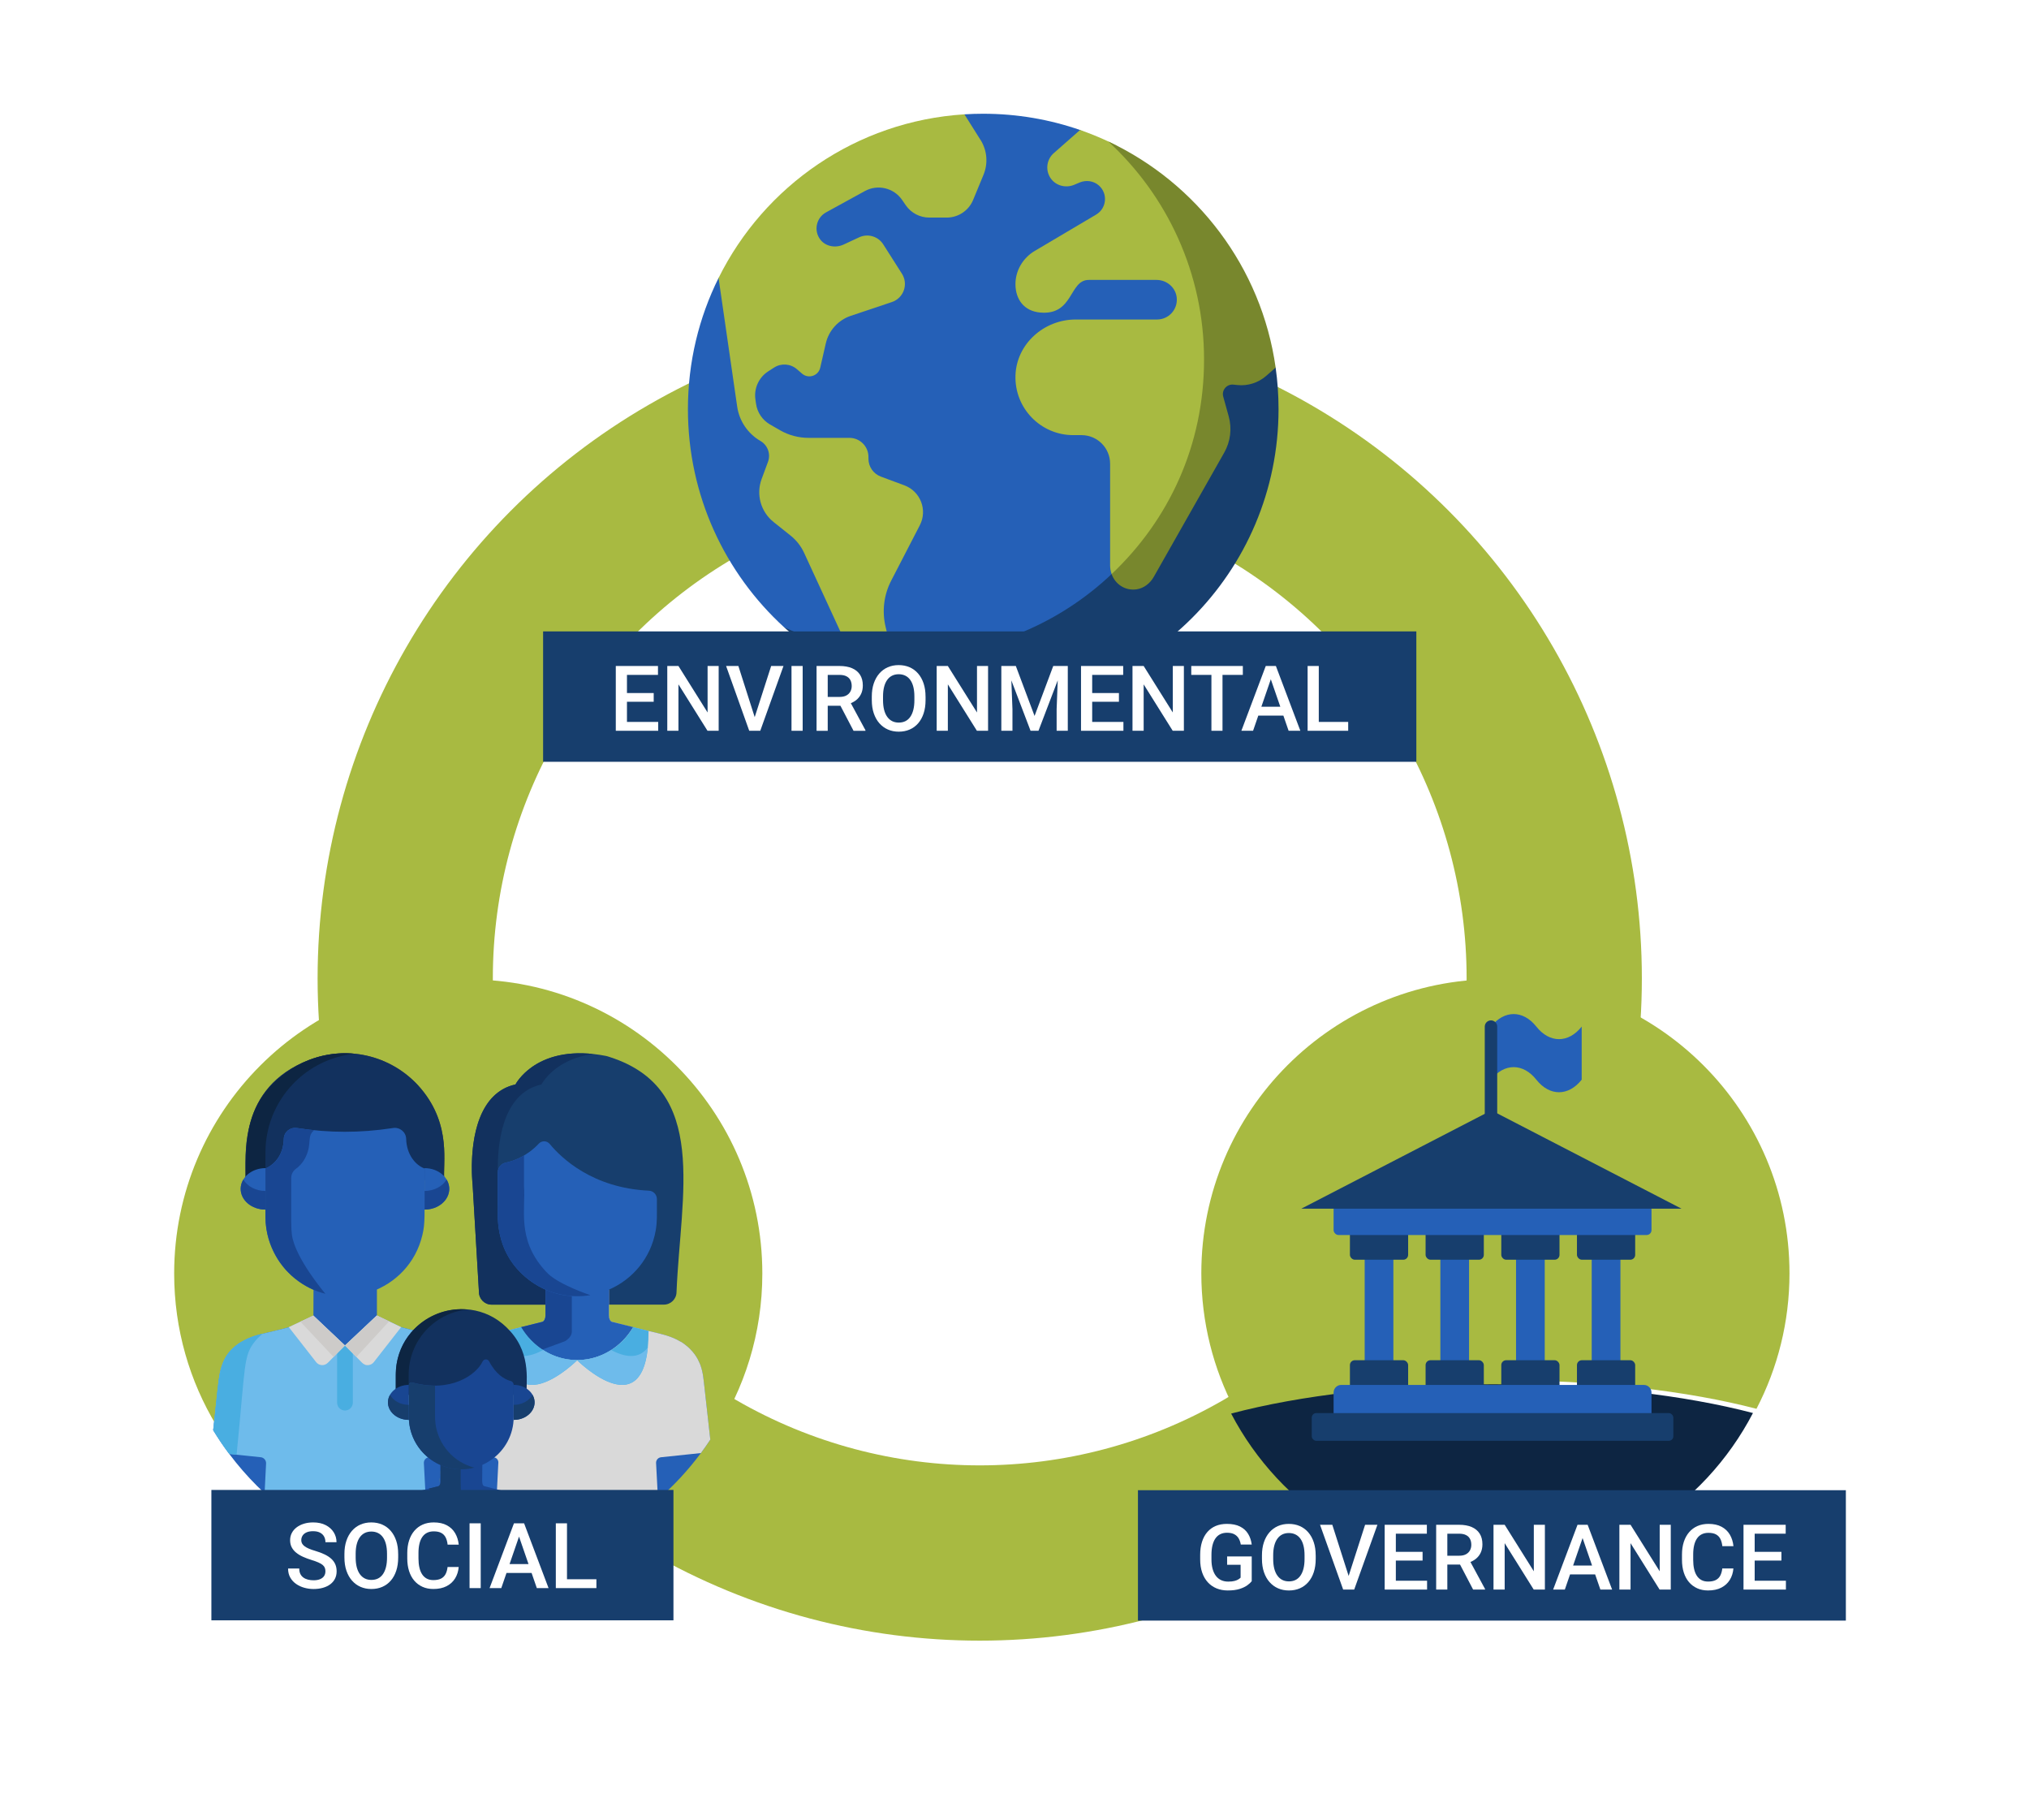 <?xml version="1.0" encoding="UTF-8"?>
<svg id="Ebene_1" xmlns="http://www.w3.org/2000/svg" xmlns:xlink="http://www.w3.org/1999/xlink" version="1.1" viewBox="0 0 2894.72 2596.37">
  <!-- Generator: Adobe Illustrator 29.7.1, SVG Export Plug-In . SVG Version: 2.1.1 Build 8)  -->
  <defs>
    <style>
      .st0, .st1 {
        fill: #173e6d;
      }

      .st2 {
        filter: url(#drop-shadow-1);
      }

      .st3 {
        fill: #6ebbeb;
      }

      .st4 {
        fill: #d9d9d9;
      }

      .st5 {
        fill: #78872d;
      }

      .st6 {
        fill: #a62629;
      }

      .st7 {
        fill: #49aee1;
      }

      .st1, .st8, .st9 {
        fill-rule: evenodd;
      }

      .st10 {
        fill: #fff;
      }

      .st11 {
        fill: #12315e;
      }

      .st12 {
        fill: #4c4846;
      }

      .st8, .st13 {
        fill: #2560b7;
      }

      .st14 {
        fill: #cdcbc9;
      }

      .st15, .st9 {
        fill: #0d2542;
      }

      .st16 {
        fill: none;
        stroke: #a8ba41;
        stroke-miterlimit: 10;
        stroke-width: 250px;
      }

      .st17, .st18, .st19 {
        fill: #a8ba41;
      }

      .st20 {
        fill: #194692;
      }

      .st18 {
        filter: url(#drop-shadow-3);
      }

      .st19 {
        filter: url(#drop-shadow-2);
      }
    </style>
    <filter id="drop-shadow-1" x="920.74" y="101.73" width="964" height="964" filterUnits="userSpaceOnUse">
      <feOffset dx="5" dy="-6"/>
      <feGaussianBlur result="blur" stdDeviation="20"/>
      <feFlood flood-color="#000" flood-opacity=".25"/>
      <feComposite in2="blur" operator="in"/>
      <feComposite in="SourceGraphic"/>
    </filter>
    <filter id="drop-shadow-2" x="187.74" y="1336.04" width="960" height="961" filterUnits="userSpaceOnUse">
      <feOffset dx="5" dy="-6"/>
      <feGaussianBlur result="blur1" stdDeviation="20"/>
      <feFlood flood-color="#000" flood-opacity=".25"/>
      <feComposite in2="blur1" operator="in"/>
      <feComposite in="SourceGraphic"/>
    </filter>
    <filter id="drop-shadow-3" x="1653.74" y="1336.04" width="960" height="735" filterUnits="userSpaceOnUse">
      <feOffset dx="5" dy="-6"/>
      <feGaussianBlur result="blur2" stdDeviation="20"/>
      <feFlood flood-color="#000" flood-opacity=".25"/>
      <feComposite in2="blur2" operator="in"/>
      <feComposite in="SourceGraphic"/>
    </filter>
  </defs>
  <circle class="st16" cx="1397.75" cy="1395.52" r="819.64"/>
  <g>
    <g class="st2">
      <path class="st13" d="M1397.75,168.24c-9.02,0-17.97.28-26.85.84l-350.76,233.41c-27.97,56.36-43.7,119.87-43.7,187.06,0,123.23,52.9,234.1,137.24,311.14,0,0,137.3,94.44,284.07,94.44,196.38,0,400.66-172.9,400.66-405.58,0-275.89-262.49-398.13-262.49-398.13-43.28-15.02-89.77-23.18-138.16-23.18Z"/>
      <path class="st0" d="M1814.93,530.37l-102.14-11.66c0,232.68-188.63,421.31-421.31,421.31-63.55,0-123.78-14.14-177.81-39.33,32.71,29.88,70.15,54.68,111.07,73.13l24.81-1.38,31.46,22.04c37.07,10.67,76.24,16.39,116.74,16.39,232.68,0,421.31-188.63,421.31-421.31,0-20.09-1.41-39.85-4.13-59.18h0Z"/>
      <path class="st17" d="M1576,207.69c-13.01-6.08-26.39-11.52-40.09-16.27l-37.26,32.77c-10.21,8.73-12.65,23.78-5.14,35.44,7.22,11.21,21.81,15.12,34.08,9.93l7.54-3.19c9.26-3.91,20.11-2.49,27.62,4.19,13.27,11.82,10.96,32.71-3.93,41.52l-87.5,51.78c-17.09,10.11-27.95,28.5-27.59,48.35.37,20.62,11.92,37.42,35.15,39.56,48.06,4.43,41.14-46.49,69.37-46.49h96.81c14.74,0,27.51,11.02,28.79,25.7,1.45,16.73-11.69,30.75-28.12,30.75h-116.09c-45.15,0-84.53,34.8-85.89,79.93-1.4,46.7,36.04,85,82.43,85h11.81c22.52,0,40.77,18.25,40.77,40.77v144.89c0,4.3.76,8.54,2.18,12.5l34.1-.73,106.16-172.65,13.64-98.94,34.61-50.11s-66.9-235.55-193.45-294.7h0Z"/>
      <path class="st5" d="M1814.93,530.37c-20.12-143.24-112.56-263.47-238.93-322.68,83.98,77.02,136.79,188.09,136.79,311.02s-50.58,229.31-131.85,306.12c4.98,14.23,19.11,24.12,35.53,21.77,10.47-1.5,19.36-8.54,24.58-17.74l100.55-177.3c8.9-15.7,11.19-34.29,6.37-51.68l-7.8-28.12c-2.56-9.24,4.99-18.16,14.53-17.15l5.55.59c14.93,1.58,29.84-3.13,41.14-13l13.53-11.83Z"/>
      <path class="st17" d="M1393.82,205.49l-22.91-36.41c-154.1,9.67-285.62,102.08-350.76,233.41l26.55,183.41c2.98,20.59,15.22,38.67,33.23,49.09,10.36,5.99,14.89,18.58,10.73,29.79l-9.06,24.45c-8.16,22-1.27,46.76,17.07,61.39l24.21,19.31c8.28,6.61,14.9,15.06,19.34,24.68l62.9,136.5,36.77,25.95,25.96-17.7-9.42-39.35c-5.31-22.2-2.47-45.56,8.02-65.83l40.83-78.96c11.25-21.75.92-48.43-22.03-56.95l-33.54-12.45c-10.65-3.95-17.72-14.12-17.72-25.48v-2.62c0-15.01-12.17-27.18-27.18-27.18h-58.31c-14.29,0-28.33-3.75-40.71-10.89l-14.22-8.19c-10.8-6.23-18.15-17.06-19.94-29.41l-.91-6.29c-2.29-15.82,4.88-31.51,18.33-40.14l8.36-5.37c10.13-6.5,23.32-5.57,32.44,2.29l7.45,6.42c9.07,7.82,23.21,3.19,25.89-8.49l7.95-34.62c4.23-18.45,17.76-33.36,35.7-39.38l58.64-19.67c16.75-5.62,23.77-25.46,14.29-40.36l-26.66-41.89c-7.33-11.51-22.05-15.81-34.42-10.04l-22.01,10.26c-11.39,5.31-25.57,3.03-33.26-6.91-9.92-12.82-5.93-31.24,8.06-38.92l55.33-30.38c18.35-10.08,41.36-4.61,53.22,12.64l5.14,7.48c7.6,11.06,20.17,17.67,33.59,17.67h24.9c16.51,0,31.38-9.95,37.68-25.2l14.82-35.86c6.74-16.31,5.14-34.88-4.29-49.8h0Z"/>
      <path class="st5" d="M1224.74,973.81c18.12,8.17,36.89,15.08,56.26,20.66l-13.18-55.11c-21.41-1.19-42.29-3.96-62.73-8.24l19.64,42.7Z"/>
    </g>
    <g>
      <rect class="st0" x="774.83" y="900.62" width="1245.83" height="185.98"/>
      <g>
        <path class="st10" d="M894.47,949.94v92.42h-15.93v-92.42h15.93ZM938.72,949.94v12.7h-48.75v-12.7h48.75ZM932.62,988.53v12.44h-42.66v-12.44h42.66ZM939.04,1029.73v12.63h-49.07v-12.63h49.07Z"/>
        <path class="st10" d="M1025.3,949.94v92.42h-15.93l-41.45-66.21v66.21h-15.93v-92.42h15.93l41.58,66.33v-66.33h15.81Z"/>
        <path class="st10" d="M1053.42,949.94l24.12,75.54,3.3,16.88h-11.93l-33.01-92.42h17.52ZM1075.89,1025.48l24.31-75.54h17.58l-33.13,92.42h-11.87l3.11-16.88Z"/>
        <path class="st10" d="M1145.14,949.94v92.42h-15.93v-92.42h15.93Z"/>
        <path class="st10" d="M1164.95,949.94h32.69c7.02,0,13.01,1.06,17.96,3.17,4.95,2.12,8.75,5.24,11.39,9.36,2.64,4.12,3.97,9.21,3.97,15.27,0,4.61-.85,8.68-2.54,12.19-1.69,3.51-4.08,6.46-7.17,8.86-3.09,2.39-6.77,4.24-11.04,5.55l-4.82,2.35h-29.39l-.13-12.63h22.03c3.81,0,6.98-.68,9.52-2.03,2.54-1.35,4.45-3.21,5.75-5.55,1.29-2.35,1.94-5,1.94-7.97,0-3.22-.62-6.02-1.87-8.41s-3.16-4.23-5.74-5.52c-2.58-1.29-5.86-1.94-9.84-1.94h-16.76v79.73h-15.93v-92.42ZM1217.7,1042.36l-21.71-41.51,16.69-.06,22.03,40.75v.83h-17.01Z"/>
        <path class="st10" d="M1320.47,993.61v5.08c0,6.98-.91,13.25-2.73,18.79-1.82,5.54-4.41,10.26-7.78,14.16-3.37,3.89-7.4,6.87-12.09,8.92-4.7,2.05-9.9,3.08-15.62,3.08s-10.84-1.03-15.52-3.08c-4.68-2.05-8.73-5.03-12.16-8.92-3.43-3.89-6.08-8.61-7.97-14.16-1.88-5.54-2.83-11.81-2.83-18.79v-5.08c0-6.98.93-13.23,2.79-18.76,1.86-5.52,4.5-10.24,7.9-14.15,3.41-3.91,7.45-6.9,12.12-8.95,4.68-2.05,9.85-3.08,15.52-3.08s10.92,1.03,15.62,3.08c4.7,2.05,8.74,5.04,12.12,8.95,3.38,3.91,6,8.63,7.84,14.15,1.84,5.52,2.76,11.78,2.76,18.76ZM1304.53,998.69v-5.21c0-5.16-.5-9.72-1.49-13.68-.99-3.96-2.45-7.28-4.38-9.96-1.93-2.69-4.29-4.72-7.08-6.09s-5.95-2.06-9.46-2.06-6.64.69-9.39,2.06c-2.75,1.38-5.09,3.41-7.01,6.09s-3.4,6.01-4.41,9.96c-1.02,3.96-1.52,8.52-1.52,13.68v5.21c0,5.16.51,9.73,1.52,13.71,1.02,3.98,2.51,7.33,4.48,10.06,1.97,2.73,4.33,4.78,7.08,6.16,2.75,1.38,5.88,2.06,9.39,2.06s6.71-.69,9.46-2.06c2.75-1.38,5.08-3.43,6.98-6.16,1.9-2.73,3.35-6.08,4.35-10.06.99-3.98,1.49-8.55,1.49-13.71Z"/>
        <path class="st10" d="M1409.65,949.94v92.42h-15.93l-41.45-66.21v66.21h-15.93v-92.42h15.93l41.58,66.33v-66.33h15.81Z"/>
        <path class="st10" d="M1428.57,949.94h13.52l2.35,61.7v30.72h-15.87v-92.42ZM1435.04,949.94h14.22l26.72,71.28,26.66-71.28h14.22l-35.29,92.42h-11.3l-35.23-92.42ZM1509.82,949.94h13.58v92.42h-15.93v-30.72l2.35-61.7Z"/>
        <path class="st10" d="M1558.19,949.94v92.42h-15.93v-92.42h15.93ZM1602.43,949.94v12.7h-48.75v-12.7h48.75ZM1596.34,988.53v12.44h-42.66v-12.44h42.66ZM1602.75,1029.73v12.63h-49.07v-12.63h49.07Z"/>
        <path class="st10" d="M1689.01,949.94v92.42h-15.93l-41.45-66.21v66.21h-15.93v-92.42h15.93l41.58,66.33v-66.33h15.81Z"/>
        <path class="st10" d="M1773.12,949.94v12.7h-73.57v-12.7h73.57ZM1744.11,949.94v92.42h-15.81v-92.42h15.81Z"/>
        <path class="st10" d="M1815.33,962.25l-27.61,80.11h-16.69l34.79-92.42h10.66l-1.14,12.31ZM1837.1,1008.08v12.63h-50.27v-12.63h50.27ZM1838.43,1042.36l-27.68-80.11-1.21-12.31h10.73l34.91,92.42h-16.76Z"/>
        <path class="st10" d="M1881.47,949.94v92.42h-15.93v-92.42h15.93ZM1923.43,1029.73v12.63h-46.4v-12.63h46.4Z"/>
      </g>
    </g>
  </g>
  <g>
    <g>
      <path class="st19" d="M1082.59,1822.52c0,85.31-25.47,164.68-69.21,230.91,0,.02,0,.02-.02.04-4.3,6.5-8.77,12.89-13.41,19.13-17.99,24.19-38.52,46.38-61.2,66.16-44.65,38.97-97.62,68.62-155.91,85.96-25.59,7.62-52.22,12.86-79.62,15.46-8.47.8-17.01,1.35-25.62,1.65-4.84.17-9.7.25-14.58.25-7.85,0-15.64-.22-23.39-.64-.1,0-.19-.02-.29-.02-8.95-.5-17.81-1.28-26.6-2.33-19.55-2.33-38.7-6.01-57.34-10.94-7.22-1.91-14.38-4.01-21.46-6.3-58.94-19.03-112.17-50.76-156.49-91.95-14.76-13.71-28.52-28.47-41.18-44.16-3.16-3.92-6.26-7.9-9.29-11.94t0,0c-8.07-10.78-15.64-21.97-22.66-33.51-.1-.17-.2-.34-.29-.49h0c-38.43-63.38-60.56-137.73-60.56-217.26,0-231.71,187.84-419.56,419.56-419.56s419.56,187.84,419.56,419.56Z"/>
      <path class="st0" d="M766.85,1860.88h-65.52c-9.92,0-18.03-8.11-18.03-18.03l-9.02-152.8s-14.59-126.57,61.08-143.2c0,0,30.77-59.87,129.31-40.69,1.19.23,2.57.69,6.18,1.87,140.78,45.87,100.17,195.16,94.33,334.81,0,9.92-8.11,18.03-18.03,18.03h-180.3Z"/>
      <path class="st11" d="M778.25,1860.88v-21.44c-5.99-2.65-10.66-5.13-16.08-8.63-2.61-1.69-5.19-3.51-7.5-5.28-52.85-40.52-43.37-98.96-44.47-106.66v-46.71c0-.39.02-.78.05-1.17-.68-36,4.89-111.54,62.16-124.13,0,0,18.86-36.68,74.31-43.42-84.66-9.3-111.2,43.29-111.35,43.42-50.93,11.19-63.35,73.3-62.14,125.38.02.72.04,1.43.06,2.12.3,9.64,1,15.69,1,15.69l9.02,152.8c0,9.92,8.11,18.03,18.03,18.03,15.87,0,59.57,0,76.91,0Z"/>
      <path class="st13" d="M657.95,1929.05c-.05.06-.09.11-.13.17-.53.65-1.03,1.29-1.53,1.94-.24.32-.49.64-.71.96-.24.33-.47.65-.7.97-.24.32-.45.65-.66.97-.06.08-.11.16-.17.24-.03.05-.07.11-.1.16-.03.04-.06.09-.08.13-.07.09-.13.18-.19.28-.03.06-.07.11-.1.16-.22.33-.42.65-.61.98-.08.12-.15.24-.23.36-.05.09-.11.18-.16.27-.04.08-.09.15-.13.23-.03.04-.05.08-.07.12-.03.05-.07.09-.09.14-.03.05-.06.09-.08.14-.02.03-.04.08-.06.12-.03.06-.07.11-.09.16-.08.14-.17.29-.24.42-.18.34-.37.66-.55.99s-.35.65-.52.99c-.17.33-.34.66-.49.99-1.14,2.32-2.11,4.68-2.93,7.1-.97,2.85-1.76,5.78-2.41,8.82-.43,2.02-.81,4.09-1.14,6.21-.5,3.2-.91,6.53-1.29,10.03,0,.02,0,.05,0,.08-.02.25-.05.5-.08.76-.15,1.42-.3,2.87-.44,4.35v.12s-.03.18-.03.18v.07l-.03.29c-.03.27-.06.53-.08.8h0c-.08.8-.15,1.59-.23,2.38s-.16,1.61-.24,2.43c-.02.12-.02.23-.03.35-.14,1.52-.29,3.06-.45,4.65-.06.49-.11.96-.16,1.45,0,.03,0,.06,0,.08-.18,1.73-.38,3.5-.58,5.31-.21,1.8-.44,3.65-.67,5.54-.16,1.23-.33,2.48-.5,3.74v.02c-.05.32-.1.65-.14.97,0,.02,0,.02,0,.04,0,.04,0,.08-.02.13,0,.03,0,.06,0,.09l-.03.27-.03.32-.04.38-.05.43-.04.41-.14,1.3v.08s-.02.07-.02.07l-.05.39-.08.69-.08.73-.08.7v.03l-.02.13-.08.75-.05.42-.05.46-.21,1.89-.02.11-.22,1.96-.08.78-.86,7.71-.15,1.37-.06.49-.26,2.33-.03.3-.4,3.63-.07.55-.05.43-.09.88-.02.18-.09.83-.02.09-.03.27-.05.46-.07.65h0s-.02.15-.02.15l-.28,2.47-.23,2.02-.54,4.82-.2,1.77-.2,1.79-.2,1.81-.41,3.69-.34,2.98-.07.65-.23,2.05-.82,7.38c-.02.13-.03.27-.05.41l-.44,3.98-.13,1.18c-.34,3.04-.68,6.13-1.03,9.23-.16,1.43-.32,2.85-.48,4.29h0c-.33,2.9-.65,5.81-.97,8.73,0,.02,0,.05,0,.08-.77,6.91-1.55,13.85-2.31,20.64,0,0,0,.02,0,.02-.65,5.71-1.28,11.32-1.89,16.76,0,.02,0,.03,0,.05-.11.95-.21,1.89-.31,2.83-.15,1.35-.29,2.67-.44,3.95-.03.3-.07.6-.1.89-.07.63-.13,1.24-.21,1.85-.02.13-.02.25-.04.38-.09.84-.18,1.66-.28,2.47-.13,1.2-.27,2.37-.39,3.51-.14,1.25-.28,2.46-.41,3.64-.06.51-.12,1.02-.18,1.52-1.4,12.6-2.58,23.12-3.35,29.97-.06.48-.1.93-.15,1.38-.06.51-.11.99-.16,1.45-.03.27-.06.54-.08.79,0,.05-.02.1-.02.14,0,.05-.02.11-.02.17-.02.18-.03.36-.06.54-.18,1.5-.3,2.63-.38,3.31-.06.69-.12,1.42-.15,2.2,0,.09,0,.18-.02.28,0,.1,0,.19-.02.29h0c-.08,1.65-.13,3.43-.09,5.34v.06c-.17,10.41,3.08,20.44,9.41,28.1.08.1.15.19.23.29.02.03.05.06.08.09.07.08.13.18.23.27,3.31,3.84,7.43,7.07,12.3,9.4-.1,0-.19-.02-.29-.02-8.95-.5-17.81-1.28-26.6-2.33-19.55-2.33-38.7-6.01-57.34-10.94-7.22-1.91-14.38-4.01-21.46-6.3-58.94-19.03-112.17-50.76-156.49-91.95-14.76-13.71-28.52-28.47-41.18-44.16-3.16-3.92-6.26-7.9-9.29-11.94t0,0c-8.07-10.78-15.64-21.97-22.66-33.51-.1-.17-.2-.34-.29-.49.05-.49.1-.98.16-1.48l.12-1.08c.08-.64.15-1.28.22-1.93v-.09c.05-.34.08-.67.13-1.02l.22-1.96v-.08c.05-.34.08-.69.13-1.02.11-.95.21-1.9.32-2.85l2.01-17.99s0-.11.02-.16l.08-.69.12-1.09.21-1.81.13-1.21.04-.42c.02-.08.02-.16.03-.24,0-.06,0-.12.02-.17l.04-.35c.03-.28.06-.55.09-.82,0-.06,0-.13.02-.18l.03-.27.08-.76v-.03l.11-.94c.03-.34.08-.66.11-.99.02-.18.04-.34.06-.52l.23-2.02.04-.38c.03-.32.08-.64.11-.96.02-.16.03-.31.05-.46l.16-1.43.11-.96.02-.2c.02-.08.03-.15.03-.23.02-.17.03-.34.05-.5l.1-.87.1-.91.11-.99c.03-.28.06-.55.09-.81l.09-.86.05-.44.05-.41.96-8.56c.03-.23.05-.45.08-.68l.42-3.78.07-.57.12-1.08.06-.51.39-3.47s0-.03,0-.05l.08-.72c.35-2.91.8-5.73,1.33-8.47.12-.6.24-1.19.37-1.78.17-.77.34-1.54.52-2.28.02-.03.02-.05.02-.07.16-.65.32-1.28.49-1.92,0-.02,0-.04.02-.07.17-.63.34-1.25.53-1.87.15-.51.3-1.02.47-1.52.16-.5.32-1,.49-1.49.08-.24.17-.49.25-.74v-.02c.22-.63.45-1.25.69-1.88.12-.29.23-.56.34-.84.02-.08.06-.15.08-.23.09-.25.19-.49.3-.75.39-.96.81-1.9,1.27-2.82.77-1.64,1.62-3.25,2.53-4.82.31-.52.62-1.03.94-1.54.29-.46.58-.91.89-1.37.29-.44.59-.87.9-1.31.35-.51.73-1.02,1.11-1.52.19-.25.39-.5.59-.76.18-.24.37-.48.56-.71.07-.09.13-.18.21-.27.03-.02.04-.06.08-.08.1-.12.2-.23.29-.35.23-.27.45-.54.68-.81.08-.09.16-.18.24-.27.25-.29.49-.57.76-.85.37-.41.76-.82,1.14-1.23.22-.23.43-.44.65-.67.02-.03.04-.04.06-.05l.71-.71s.04-.05.07-.07l.63-.6c.63-.6,1.28-1.18,1.94-1.75.13-.13.28-.24.42-.37.22-.18.44-.38.66-.56.32-.27.64-.53.96-.8.27-.21.54-.43.81-.64,0,0,.02-.02.02-.02.03-.02.08-.06.12-.09.24-.18.48-.36.71-.55h0s.02-.02.02-.02c.23-.17.45-.34.68-.49.36-.27.72-.54,1.09-.8.08-.05.15-.11.23-.16.1-.07.2-.14.31-.22.11-.08.21-.15.33-.23.02-.02.03-.02.05-.03.09-.07.18-.13.29-.19.13-.09.27-.18.41-.28.08-.05.14-.1.22-.15t.02,0c.15-.11.3-.21.46-.31.06-.04.12-.08.18-.12.1-.08.21-.14.31-.2.04-.03.09-.07.13-.09.07-.04.13-.09.21-.13.2-.13.4-.26.61-.39h0c.13-.08.26-.17.39-.25.19-.12.39-.24.59-.36l.54-.13c.49-.29.98-.58,1.47-.86.23-.13.47-.27.7-.4.16-.09.33-.18.49-.27.02-.02.04-.03.07-.03.11-.07.23-.13.34-.19l.63-.33c.33-.18.65-.34.96-.51.2-.1.4-.2.6-.31.44-.22.86-.43,1.3-.64.42-.2.85-.4,1.26-.6.04-.02.08-.03.13-.06.38-.18.76-.34,1.13-.51h0c.46-.21.92-.41,1.38-.6.23-.1.46-.19.7-.29.02,0,.04-.02.07-.02.1-.05.2-.09.29-.13.24-.09.47-.19.7-.28.17-.08.34-.13.5-.2,0,0,0,0,0,0,.08-.03.16-.06.24-.08.05-.02.1-.04.15-.06.13-.06.27-.11.4-.16.13-.05.25-.1.38-.14.24-.09.48-.18.72-.27.14-.05.29-.1.43-.16.21-.08.41-.15.61-.22,1.52-.53,3.05-1.03,4.63-1.52,0,0,.02,0,.03,0,.03,0,.07-.02.09-.03.03,0,.07,0,.09-.03.26-.08.52-.15.78-.23,2.15-.65,4.37-1.25,6.69-1.84,10.29-2.63,22.48-5.04,39.09-9.61.14-.03.29-.08.44-.12l16.13-7.67,18.4-8.76.13-36.77v-.08l.02-4.5c.65.28,1.28.55,1.93.81.26.11.52.22.79.32,1.1.45,2.2.87,3.31,1.28.31.12.62.24.94.34.41.15.81.29,1.23.43.68.24,1.36.46,2.05.68.68.22,1.37.43,2.06.64,1.4.42,2.82.81,4.23,1.18,1.07.29,2.16.55,3.23.77.34.08.67.16,1.01.23.76.17,1.51.33,2.27.47.76.15,1.52.29,2.28.42,3.96.7,7.95,1.17,11.93,1.44,18.39,1.24,36.78-1.99,53.18-9.25v41.43l17.46,8.36,17.22,8.24c6.3,1.74,11.97,3.16,17.12,4.41.02,0,.04,0,.06.02,5.61,1.35,10.63,2.49,15.23,3.57,13.89,3.27,23.97,6.04,35.12,12.72l.54.13c4.88,2.98,12.25,8.83,17.45,15.12l.04.04s.04.06.07.08Z"/>
      <path class="st13" d="M1013.36,2053.47c-4.3,6.5-8.77,12.89-13.41,19.13-17.99,24.19-38.52,46.38-61.2,66.16-44.65,38.97-97.62,68.62-155.91,85.96-25.59,7.62-52.22,12.86-79.62,15.46-8.47.8-17.01,1.35-25.62,1.65-4.84.17-9.7.25-14.58.25-7.85,0-15.64-.22-23.39-.64-.1,0-.19-.02-.29-.02-.81-.39-1.59-.81-2.34-1.25-.51-.29-1.02-.59-1.51-.91-3.19-2.06-5.9-4.51-8.16-7.22-.09-.09-.16-.18-.23-.27-.03-.03-.06-.07-.08-.09-.08-.1-.16-.19-.23-.29-.1-.13-.2-.26-.3-.39-2.23-2.86-4.01-5.97-5.37-9.16-.22-.49-.42-1-.61-1.5-2.26-5.83-3.19-11.85-3.12-17.05v-.06c-.03-1.9-.09-2.76.09-5.33h0c0-.1.02-.19.02-.29,0-.09.02-.18.02-.28.11-1.33.27-3.07.53-5.51.03-.18.04-.35.06-.54,0-.06,0-.12.02-.17,0-.04,0-.09.02-.14,0-.08,0-.15.02-.23.02-.18.04-.38.07-.56.05-.46.1-.94.16-1.45.05-.44.09-.9.15-1.38.66-6.23,1.72-15.56,3.35-29.97.06-.49.12-1.01.18-1.52.13-1.18.27-2.39.41-3.64.13-1.14.26-2.31.39-3.51.09-.81.18-1.63.28-2.47.02-.13.02-.25.04-.38.08-.61.14-1.23.21-1.85.03-.29.07-.59.1-.89.15-1.28.29-2.6.44-3.95.11-.92.22-1.86.32-2.82,0-.02,0-.03,0-.05.58-5.15,1.21-10.73,1.89-16.78,0,0,0,0,0,0,0,0,0,0,0,0,.71-6.25,1.48-13.01,2.29-20.3h0s0-.05,0-.08h0c.34-2.94.67-5.94,1.02-9.04.16-1.41.32-2.84.48-4.28h0c.54-4.74,1.09-9.68,1.66-14.82.34-3.05.7-6.18,1.05-9.38,1.85-16.52,3.93-35.08,6.25-55.92v-.02c.58-5.23,1.17-10.61,1.8-16.13.33-2.99.66-6.02,1.01-9.11,0-.08.02-.16.02-.24.02-.14.03-.29.05-.44h0c.17-1.49.34-2.98.5-4.48.05-.44.1-.89.15-1.33.04-.39.08-.77.13-1.16.18-1.66.38-3.34.56-5.03,0-.08.02-.18.03-.26.19-1.57.41-3.1.65-4.62.08-.49.16-.97.24-1.45.23-1.33.49-2.63.77-3.91.12-.54.24-1.07.37-1.59.06-.28.13-.55.2-.83.08-.35.18-.71.27-1.06s.18-.7.29-1.06c.03-.11.06-.23.08-.34.02-.05.03-.11.05-.16.11-.39.2-.79.31-1.17.18-.61.37-1.22.56-1.81.11-.34.23-.69.34-1.03.06-.19.13-.39.2-.59.1-.29.2-.56.3-.85.13-.37.26-.74.4-1.1.12-.3.23-.61.35-.91.02-.06.04-.12.08-.18.19-.5.4-1,.61-1.49.12-.3.24-.6.39-.88.12-.27.24-.54.36-.81.08-.2.18-.41.29-.6.13-.29.28-.58.41-.86.18-.39.38-.76.58-1.14.13-.27.28-.54.42-.8.02-.06.05-.12.08-.17.08-.17.17-.34.26-.5.03-.05.06-.1.09-.16.02-.04.03-.08.06-.12.03-.05.05-.09.08-.14,1.57-2.81,3.37-5.49,5.43-8.05.05-.06.09-.11.13-.17.23-.28.45-.55.69-.82.34-.39.67-.79,1.02-1.17.31-.36.63-.71.96-1.07.08-.08.16-.17.23-.25.35-.37.71-.74,1.07-1.1.24-.25.49-.5.75-.75,1.41-1.38,2.9-2.72,4.5-4.01.03-.03.05-.05.08-.08.04-.03.08-.08.13-.11,0,0,.02-.02.03-.02.25-.2.51-.39.76-.59.29-.23.6-.47.91-.7.12-.09.24-.18.36-.28.14-.12.29-.23.44-.33.02-.02.05-.04.08-.06h0l.02-.02c.29-.21.58-.42.87-.63,0,0,0,0,0,0,0,0,0-.02.02-.02.29-.21.59-.42.89-.63h0c1.23-.86,2.51-1.68,3.84-2.49,0,0,.02,0,.05,0,.03,0,.08-.02.13-.03.13-.03.29-.08.37-.09.57-.34,1.15-.68,1.72-1,.33-.18.65-.36.96-.54.64-.35,1.27-.68,1.9-1.01.79-.42,1.59-.81,2.37-1.19.53-.25,1.06-.5,1.59-.74,1.52-.7,3.06-1.35,4.65-1.96.39-.16.8-.3,1.2-.45.08-.03.18-.07.27-.09.55-.21,1.1-.4,1.65-.6.33-.11.65-.23.99-.34.34-.11.66-.22,1-.33,1.02-.33,2.06-.65,3.12-.96.44-.13.89-.26,1.34-.39,6.31-1.82,13.79-3.57,23.5-5.86l.85-.2c1.09-.26,2.22-.52,3.37-.8,4.98-1.17,10.5-2.48,16.69-3.99l.43-.1c8.6-2.11,18.49-4.61,29.98-7.66h.03c.13-.04.28-.08.41-.12.05-.02.1-.05.15-.08.1-.04.2-.1.3-.16.3-.18.59-.39.86-.65.13-.13.27-.26.39-.4.11-.12.21-.24.31-.37.43-.55.81-1.21,1.12-1.93.08-.15.13-.31.19-.47.02-.02.02-.04.02-.06.05-.11.09-.23.13-.36.05-.15.1-.31.14-.47.04-.13.08-.28.12-.42.15-.59.27-1.21.34-1.85.02-.13.03-.27.04-.4.02-.17.03-.34.04-.5,0-.08,0-.17,0-.25,0-.21.02-.42.02-.64v-36.91c.44.19.87.39,1.32.57,1.13.49,2.27.95,3.42,1.39.58.23,1.16.44,1.74.65.52.2,1.05.39,1.58.57.59.21,1.19.39,1.78.59.52.17,1.05.35,1.58.51.6.19,1.2.38,1.8.55.7.21,1.4.41,2.11.6.65.18,1.31.35,1.97.52.54.14,1.08.28,1.63.4.02,0,.03.02.05,0,.55.13,1.11.26,1.66.39.48.11.96.21,1.44.31.48.11.95.2,1.43.29.22.04.44.08.65.13.26.06.53.11.8.15.48.08.96.17,1.44.25.96.16,1.93.31,2.9.45.44.06.87.12,1.31.18.39.05.78.1,1.17.15.04,0,.09.02.13.02.2.03.39.06.6.07,0,0,0,0,0,0,.39.04.77.08,1.16.13.1.03.2.03.31.03.21.02.41.04.62.06.02,0,.04,0,.07,0,.1,0,.2.01.3.02l.3.03s.06,0,.1.01c.3.03.61.05.91.08.03,0,.06,0,.08,0,.08.02.16.03.24.02.32.02.65.05.96.08.02,0,.04,0,.06,0,.18.02.36.03.55.03.11.02.22.02.33.02.35.02.71.04,1.05.06.35.03.71.04,1.07.05.35.02.71.02,1.07.04,1.27.04,2.53.07,3.79.06.39,0,.76,0,1.15,0,.16,0,.32,0,.49,0h.08c.15,0,.3,0,.45,0,.67-.02,1.33-.03,2.01-.06.13,0,.27,0,.4,0,3.7-.15,7.4-.47,11.09-.98,1.13-.15,2.26-.33,3.38-.53,8.8-1.48,17.51-4.03,25.9-7.68v36.72c0,.22,0,.43.02.64,0,.08,0,.17,0,.25,0,.17.02.34.04.5,0,.13.03.27.04.4.08.64.19,1.26.34,1.85.1.37.21.73.34,1.08.06.18.13.34.2.51.13.34.28.65.45.96.06.1.11.2.17.29.36.64.8,1.18,1.28,1.63.27.25.55.46.85.65.1.06.2.12.3.16.05.02.1.05.15.08.15.04.3.08.44.12h.03c11.46,3.06,21.32,5.56,29.91,7.66,7.92,1.94,14.75,3.55,20.73,4.95l.34.08c23.7,5.58,34.01,7.99,46.56,15.5h0s.07.02.12.03c.08.02.18.05.28.07.06.02.11.03.14.03,3.36,2.06,6.54,4.36,9.47,6.91.84.72,1.66,1.47,2.46,2.23,1.6,1.53,3.13,3.14,4.57,4.82,1.08,1.26,2.11,2.56,3.09,3.9.33.45.65.91.96,1.36.31.45.62.91.93,1.38,0,.02.02.05.05.08.59.91,1.15,1.83,1.7,2.77.35.6.69,1.22,1.02,1.83.99,1.85,1.9,3.78,2.72,5.75.22.52.43,1.05.63,1.59.21.54.4,1.07.6,1.62.57,1.63,1.08,3.3,1.54,5.01.3,1.13.57,2.27.81,3.43.04.22.08.43.13.63.02.12.04.24.07.36.06.29.12.55.17.82.02.13.05.25.08.38.02.09.03.18.05.29.02.08.03.16.05.23.02.14.05.28.08.42.03.11.04.21.06.31,0,.03,0,.05.02.08.03.19.07.39.1.6.02.13.04.27.07.41.03.16.06.34.08.5.02.12.03.23.06.36.02.18.05.35.08.53.02.1.03.21.05.32.03.22.07.44.1.66.02.16.04.33.07.49.03.18.05.38.08.57,0,0,0,.02,0,.03.03.26.07.53.11.81,0,.02,0,.06,0,.08.02.11.02.22.04.33.04.31.08.63.13.97,0,.06,0,.12.02.18.04.35.09.72.14,1.1.05.39.1.79.14,1.2,0,0,0,.02,0,.03.06.48.12.97.18,1.5.12.96.24,2.01.37,3.15.72,6.16,1.71,15.13,3.21,28.78.03.33.08.65.11.99.08.67.15,1.36.24,2.06.06.57.13,1.14.19,1.73.05.54.11,1.07.18,1.63.07.58.13,1.16.19,1.75.09.81.18,1.64.28,2.48.06.51.12,1.03.18,1.56.1.89.2,1.79.3,2.71.13,1.18.27,2.39.4,3.63.19,1.71.39,3.48.6,5.31.08.76.17,1.52.25,2.29.24,2.16.49,4.41.75,6.72.08.65.15,1.29.22,1.95.07.63.14,1.26.21,1.9.49,4.46,1.02,9.17,1.57,14.18Z"/>
      <path class="st13" d="M712.26,1900.74c-.39.24-.77.49-1.15.74-.22.14-.44.29-.65.44-.6.4-1.2.82-1.79,1.24-.29.2-.56.4-.84.6-.28.2-.55.4-.82.62-.23.17-.44.34-.67.51-.6.47-1.2.94-1.79,1.43-.27.22-.53.44-.79.66-.02,0-.03.02-.05.04-.49.41-.96.84-1.43,1.26-.5.45-1.01.91-1.49,1.38-.24.23-.48.46-.71.7-.29.28-.58.57-.86.86-.39.39-.76.79-1.13,1.18-.22.23-.44.48-.66.72-.18.21-.37.42-.55.63-.69.77-1.35,1.56-1.99,2.37-.35.43-.68.86-1.01,1.29-1.25,1.64-2.42,3.35-3.48,5.11-.32.5-.62,1.02-.91,1.53-.58,1-1.12,2.02-1.64,3.05-.25.49-.49.98-.72,1.48-.46,1-.91,2.01-1.33,3.04-.83,2.06-1.57,4.17-2.2,6.35-.26.89-.5,1.79-.71,2.69-.18.76-.35,1.54-.52,2.32-.02.14-.06.28-.09.42-.03.13-.05.27-.08.4-.2.99-.38,1.91-.55,2.86-.03.18-.06.34-.09.52-.02.08-.03.18-.04.26-.04.26-.09.53-.13.81-.04.24-.08.49-.12.75l-.05.33c-.06.39-.12.8-.18,1.23-.09.7-.19,1.45-.3,2.31-.02.03-.02.08-.02.12h0c-.03.18-.04.35-.07.53-.03.18-.05.36-.07.55-.03.25-.07.5-.09.76-.02.14-.03.28-.05.42-.04.28-.08.56-.1.86-.08.73-.17,1.52-.27,2.37t0,.02c-.22,1.86-.44,3.99-.71,6.49-.65,5.87-1.47,13.74-2.59,24.54-1.49,14.33-3.52,33.81-6.33,60.61-.13,1.19-.25,2.4-.39,3.62-.69,6.57-1.42,13.57-2.21,21.02-.5,4.82-1.03,9.83-1.59,15.05-.03.34-.07.67-.11,1.02-.16,1.5-.32,3.02-.48,4.56v.02c-1.65,15.61-3.49,32.93-5.54,52.17-1.56,14.69-3.24,30.51-5.06,47.53-.19,2.28-.34,5.05-.28,8.1v.05c-.18,12.91,5.86,30.88,22.82,38.55-4.84.17-9.7.25-14.58.25-7.85,0-15.64-.22-23.39-.64-.1,0-.19-.02-.29-.02-.81-.39-1.59-.81-2.34-1.25-.51-.29-1.02-.59-1.51-.91-3.19-2.06-5.9-4.51-8.16-7.22-.09-.09-.16-.18-.23-.27-.03-.03-.06-.07-.08-.09-.08-.1-.16-.19-.23-.29-.1-.13-.2-.26-.3-.39-2.23-2.86-4.01-5.97-5.37-9.16-.22-.49-.42-1-.61-1.5-2.26-5.83-3.19-11.85-3.12-17.05v-.06c-.03-1.9-.09-2.76.09-5.33h0c0-.1.02-.19.02-.29,0-.09.02-.18.02-.28.11-1.33.27-3.07.53-5.51.03-.18.04-.35.06-.54,0-.06,0-.12.02-.17,0-.04,0-.09.02-.14,0-.08,0-.15.02-.23.02-.18.04-.38.07-.56.05-.46.1-.94.16-1.45.05-.44.09-.9.15-1.38.66-6.23,1.72-15.56,3.35-29.97.06-.49.12-1.01.18-1.52.13-1.18.27-2.39.41-3.64.13-1.14.26-2.31.39-3.51.09-.81.18-1.63.28-2.47.02-.13.02-.25.04-.38.08-.61.14-1.23.21-1.85.03-.29.07-.59.1-.89.15-1.28.29-2.6.44-3.95.11-.92.22-1.86.32-2.82,0-.02,0-.03,0-.05.58-5.15,1.21-10.73,1.89-16.78,0,0,0,0,0,0,0,0,0,0,0,0,.71-6.25,1.48-13.01,2.29-20.3h0s0-.05,0-.08h0c.34-2.94.67-5.94,1.02-9.04.16-1.41.32-2.84.48-4.28h0c.54-4.74,1.09-9.68,1.66-14.82.34-3.05.7-6.18,1.05-9.38,1.85-16.52,3.93-35.08,6.25-55.92v-.02c.58-5.23,1.17-10.61,1.8-16.13.33-2.99.66-6.02,1.01-9.11,0-.08.02-.16.02-.24.02-.14.03-.29.05-.44h0c.17-1.49.34-2.98.5-4.48.05-.44.1-.89.15-1.33.04-.39.08-.77.13-1.16.18-1.66.38-3.34.56-5.03,0-.08.02-.18.03-.26.19-1.57.41-3.1.65-4.62.08-.49.16-.97.24-1.45.23-1.33.49-2.63.77-3.91.12-.54.24-1.07.37-1.59.06-.28.13-.55.2-.83.08-.35.18-.71.27-1.06s.18-.7.29-1.06c.03-.11.06-.23.08-.34.02-.05.03-.11.05-.16.11-.39.2-.79.31-1.17.18-.61.37-1.22.56-1.81.11-.34.23-.69.34-1.03.06-.19.13-.39.2-.59.1-.29.2-.56.3-.85.13-.37.26-.74.4-1.1.12-.3.23-.61.35-.91.02-.06.04-.12.08-.18.19-.5.4-1,.61-1.49.12-.3.24-.6.39-.88.12-.27.24-.54.36-.81.08-.2.18-.41.29-.6.13-.29.28-.58.41-.86.18-.39.38-.76.58-1.14.13-.27.28-.54.42-.8.02-.06.05-.12.08-.17.08-.17.17-.34.26-.5.03-.05.06-.1.09-.16.02-.04.03-.08.06-.12.03-.05.05-.09.08-.14,1.57-2.81,3.37-5.49,5.43-8.05.05-.06.09-.11.13-.17.23-.28.45-.55.69-.82.34-.39.67-.79,1.02-1.17.31-.36.63-.71.96-1.07.08-.08.16-.17.23-.25.35-.37.71-.74,1.07-1.1.24-.25.49-.5.75-.75,1.41-1.38,2.9-2.72,4.5-4.01.07-.06.14-.12.22-.18.02,0,.02-.02.03-.03.25-.2.51-.39.76-.59.29-.23.6-.47.91-.7.12-.09.24-.18.36-.28.14-.12.29-.23.44-.33.02-.02.05-.04.08-.05h0s.02-.03.02-.03c.29-.21.58-.42.87-.62h0s0-.02,0,0c0,0,0-.02.02-.02.29-.21.59-.42.89-.62h0s0,0,0,0c1.23-.86,2.51-1.68,3.84-2.49,0,0,.02,0,.05,0,.03,0,.08-.02.13-.03.13-.03.29-.08.37-.09.57-.34,1.15-.68,1.72-1,.33-.18.65-.36.96-.54.64-.35,1.27-.68,1.9-1.01.79-.42,1.59-.81,2.37-1.19.53-.25,1.06-.5,1.59-.74,1.58-.71,3.13-1.37,4.65-1.96.39-.16.8-.3,1.2-.45.08-.03.18-.07.27-.09.55-.21,1.1-.4,1.65-.6.33-.11.65-.23.99-.34.34-.11.66-.22,1-.33,1.07-.35,2.11-.67,3.12-.96.44-.13.89-.26,1.34-.39,1.02-.29,2.01-.54,2.95-.77.86-.22,1.67-.42,2.44-.61.53-.13,1.04-.24,1.54-.36.79-.18,1.52-.35,2.2-.5.47-.11.91-.22,1.35-.32.63-.14,1.19-.28,1.69-.41.46-.13.88-.24,1.28-.36Z"/>
      <path class="st4" d="M1013.38,2053.43s0,.02-.02.04c-4.3,6.5-8.77,12.89-13.41,19.13l-56.82,5.96c-4.22.44-7.35,4.1-7.12,8.34l2.74,51.86c-44.65,38.97-97.62,68.62-155.91,85.96-25.59,7.62-52.22,12.86-79.62,15.46l5.82-115.71v-.07s1.92-38.12,1.92-38.12c.18-3.54-2.2-6.65-5.55-7.47-.33-.09-.67-.15-1.02-.18l-36.57-3.83h-.05s-27.04-2.84-27.04-2.84l-9.13-.96h-.04s0,0,0,0l.83-7.38.23-2.06.08-.64.34-2.98.41-3.69.2-1.81.2-1.79.2-1.77.54-4.82.23-2.02.28-2.47.02-.15.07-.65.05-.46.03-.27.08-.67.14-1.32.05-.43.47-4.19.03-.3.26-2.33.06-.49.15-1.37.86-7.71.08-.78.22-1.96.02-.11.21-1.89.05-.46.05-.42.08-.75.02-.13v-.03l.08-.7.08-.73.08-.69.21-1.84.04-.41.05-.43.04-.38.03-.32.03-.27s0-.06,0-.09c0-.04.02-.08.02-.13,0-.02,0-.02,0-.04l1.91-17.13,1.18-10.56.04-.34.02-.24v-.12s.49-4.35.49-4.35l.7-6.19c0-.08.03-.18.04-.26.19-1.57.41-3.1.65-4.62.08-.49.16-.97.24-1.45.23-1.33.49-2.63.77-3.91.12-.54.24-1.07.37-1.59.06-.28.13-.55.2-.83.08-.35.18-.71.27-1.06.12-.47.24-.94.37-1.4.02-.05.03-.11.05-.16,1.8-6.42,4.32-12.38,7.77-17.86.02-.04.05-.09.08-.13.03-.05.07-.11.1-.16,1.12-1.78,2.36-3.5,3.7-5.18.04-.05.08-.11.13-.17,2.87-3.57,6.24-6.91,10.19-10.01.29-.23.6-.47.91-.7.12-.09.24-.18.36-.28.14-.12.29-.23.44-.33.02-.02.05-.04.08-.05h0s.02-.03.02-.03c.29-.21.58-.42.87-.62,0,0,0,0,0,0,0,0,0-.02.02-.02.29-.21.59-.42.89-.62h0c1.23-.86,2.51-1.69,3.84-2.5,0,0,.02,0,.05,0,.03,0,.08-.02.13-.03.13-.03.29-.08.37-.09.57-.34,1.15-.68,1.72-1,.33-.18.65-.36.96-.54.64-.35,1.27-.68,1.9-1.01.79-.42,1.59-.81,2.37-1.19.53-.25,1.06-.5,1.59-.74,1.52-.7,3.06-1.35,4.65-1.96.39-.16.8-.3,1.2-.45.08-.03.18-.07.27-.09.55-.21,1.1-.4,1.65-.6.33-.11.65-.23.99-.34.34-.11.66-.22,1-.33,1.02-.33,2.06-.65,3.12-.96.44-.13.89-.26,1.34-.39,6.31-1.82,13.79-3.57,23.5-5.86l.85-.2c1.09-.26,2.22-.52,3.37-.8,4.98-1.17,10.5-2.48,16.69-3.99l.43-.1c8.6-2.11,18.49-4.61,29.98-7.66h.03c.13-.04.28-.08.41-.12.05-.02.1-.05.15-.08.1-.04.2-.1.3-.16.3-.18.59-.39.86-.65.13-.13.27-.26.39-.4.11-.12.21-.24.31-.37.43-.55.81-1.21,1.12-1.93.08-.15.13-.31.19-.47.02-.02.02-.04.02-.06.05-.11.09-.23.13-.36.05-.15.1-.31.14-.47.04-.13.08-.28.12-.42.15-.59.27-1.21.34-1.85.02-.13.03-.27.04-.4.02-.17.03-.34.04-.5,0-.08,0-.17,0-.25,0-.21.02-.42.02-.64v-36.91c.44.19.87.39,1.32.57,1.13.49,2.27.95,3.42,1.39.58.23,1.16.44,1.74.65.52.2,1.05.39,1.58.57,9.65,3.39,19.59,5.38,29.52,6.03h.06c.18.02.36.03.55.03.34.03.7.05,1.05.07h.06c.53.03,1.06.06,1.59.08.27,0,.55.02.81.02,1.27.04,2.53.07,3.79.06.39,0,.76,0,1.15,0,.16,0,.32,0,.49,0h.08s.07,0,.11,0c.27,0,.53,0,.8-.02.13,0,.25,0,.38,0,.5-.02,1-.03,1.5-.05.35-.02.7-.03,1.07-.05,4.36-.23,8.69-.7,12.97-1.43,9.15-1.54,18.04-4.2,26.42-7.9v36.91c0,.22,0,.43.02.64,0,.08,0,.17,0,.25,0,.17.02.34.04.5,0,.13.03.27.04.4.08.64.19,1.26.34,1.85.1.37.21.73.34,1.08.06.18.13.34.2.51.13.34.28.65.45.96.06.1.11.2.17.29.36.64.8,1.18,1.28,1.63.27.25.55.46.85.65.1.06.2.12.3.16.05.02.1.05.15.08.15.04.3.08.44.12h.03c11.46,3.06,21.32,5.56,29.91,7.66,7.92,1.94,14.75,3.55,20.73,4.95l.34.08c23.7,5.58,34.01,7.99,46.56,15.5h0s.07.02.12.03c.08.02.18.05.28.07.06.02.11.03.14.03,3.36,2.06,6.54,4.36,9.47,6.91.84.72,1.66,1.47,2.46,2.23,1.6,1.53,3.13,3.14,4.57,4.82,1.07,1.26,2.11,2.56,3.09,3.9.33.45.65.91.96,1.36.31.45.62.91.93,1.38,0,.02.02.05.05.08.59.91,1.15,1.83,1.7,2.77.35.6.69,1.22,1.02,1.83.99,1.85,1.9,3.78,2.72,5.75.22.52.43,1.05.63,1.59.21.54.4,1.07.6,1.62.57,1.63,1.08,3.3,1.54,5.01.29,1.12.56,2.27.81,3.43.04.22.08.43.13.63.02.12.04.24.07.36.06.29.12.55.17.82.02.13.05.25.08.38.02.09.03.18.05.29.02.08.03.16.05.23.02.14.05.28.08.42.03.11.04.21.06.31,0,.03,0,.05.02.08.03.19.07.39.1.6.02.13.04.27.07.41.03.16.06.34.08.5.02.12.03.23.06.36.02.18.05.35.08.53.02.1.03.21.05.32.03.22.07.44.1.66.02.16.04.33.07.49.03.18.05.38.08.57,0,0,0,.02,0,.03.03.26.07.53.11.81,0,.02,0,.06,0,.08.02.11.02.22.04.33.04.31.08.63.13.97,0,.06,0,.12.02.18.04.35.09.72.14,1.1.04.39.09.79.14,1.2,0,0,0,.02,0,.03.06.48.12.97.18,1.5.11.96.24,2.01.37,3.15.7,6.14,1.69,15.09,3.21,28.78.03.33.08.65.11.99.08.67.15,1.36.24,2.06.06.57.12,1.14.19,1.73.05.54.11,1.07.18,1.63.06.58.13,1.16.19,1.75.09.81.18,1.64.28,2.48.06.51.12,1.03.18,1.56.09.89.19,1.79.3,2.71.13,1.18.27,2.39.4,3.63.19,1.71.39,3.48.6,5.31.08.76.17,1.52.25,2.29.24,2.16.49,4.41.75,6.72.08.65.15,1.29.22,1.95.07.63.14,1.26.21,1.9.5,4.44,1.03,9.15,1.59,14.14Z"/>
      <path class="st6" d="M643.13,1967.73l-11.56,103.26,36.21,3.8c12.87-119.31,12.09-119.82,14.57-131.77,3.76-18.21,14.4-32.42,29.91-42.27-4.63,1.5-20.63,3.59-36.21,12.92-.15.04-.69.17-.54.13-21.2,12.94-29.54,30.61-32.38,53.93Z"/>
      <path class="st3" d="M305.08,2030.44l.25-2.19,2.01-17.99s0-.11.02-.16l.08-.69.12-1.09.21-1.81.13-1.21.04-.42c.02-.08.02-.16.03-.24,0-.06,0-.12.02-.17l.04-.35v-.06l.05-.45.06-.49.03-.27.08-.76v-.03l.11-.94v-.05l.11-.94v-.05l.06-.47.23-2.02.04-.38v-.05l.11-.91v-.05l.05-.41.16-1.43.11-.96.02-.2.08-.72.1-.87.1-.91.11-.99c.03-.28.06-.55.09-.81l.09-.86.05-.44.05-.41.96-8.56c.03-.23.05-.45.08-.68l.42-3.78.07-.57.12-1.08.06-.51.39-3.47s0-.03,0-.05l.08-.72c.35-2.91.8-5.73,1.33-8.47.08-.43.17-.86.26-1.28.03-.17.08-.33.11-.5.17-.77.34-1.54.52-2.28.02-.03.02-.05.02-.07.16-.65.32-1.28.49-1.92,0-.02,0-.04.02-.07.17-.63.34-1.25.53-1.87.15-.51.3-1.02.47-1.52.16-.5.32-1,.49-1.49.08-.24.17-.49.25-.74.09-.25.18-.5.27-.74.13-.39.28-.77.42-1.16.12-.31.25-.63.38-.95.02-.04.03-.08.05-.12.08-.21.16-.42.23-.62.03-.06.05-.12.07-.18,1.09-2.63,2.35-5.16,3.79-7.59.31-.52.62-1.03.94-1.54.29-.46.58-.91.89-1.37.29-.44.59-.87.9-1.31.35-.51.73-1.02,1.11-1.52.19-.25.39-.5.59-.76.18-.24.37-.48.56-.71.09-.12.18-.23.29-.35.1-.12.2-.23.29-.35.23-.27.45-.54.68-.81.08-.09.16-.18.24-.27.25-.29.49-.57.76-.85.37-.41.76-.82,1.14-1.23.22-.23.43-.44.65-.67.02-.03.04-.04.06-.05l.71-.71s.04-.05.07-.07l.63-.6c.63-.6,1.28-1.18,1.94-1.75.13-.13.28-.24.42-.37.22-.18.44-.38.66-.56.32-.27.64-.53.96-.8.27-.21.54-.43.81-.64,0,0,.02-.02.02-.02.03-.02.08-.06.12-.09.24-.18.48-.36.71-.55h0s.02-.02.02-.02h.02c.22-.17.44-.34.66-.49.36-.27.72-.54,1.09-.8.08-.05.15-.11.23-.16.1-.07.2-.14.31-.22.11-.08.21-.15.33-.23.02-.02.03-.02.05-.03.09-.07.18-.13.29-.19.13-.09.27-.18.41-.28.08-.05.14-.1.22-.15t.02,0h0c.15-.11.31-.21.46-.31.06-.04.12-.08.18-.12.1-.08.21-.14.31-.2.04-.03.09-.07.13-.09.07-.04.13-.09.21-.13.2-.13.4-.26.61-.39h0s.04-.03.07-.05l.33-.2c.19-.12.39-.24.59-.36l.54-.13c.49-.29.98-.58,1.47-.86.23-.13.47-.27.7-.4.16-.09.33-.18.49-.27.02-.02.04-.03.07-.03.11-.07.23-.13.34-.19l.63-.33c.33-.18.65-.34.96-.51.2-.1.4-.2.6-.31.44-.22.86-.43,1.3-.64.42-.2.85-.4,1.26-.6.04-.02.08-.03.13-.06.38-.18.76-.34,1.13-.51h0c.46-.21.92-.41,1.38-.6.23-.1.46-.19.7-.29.02,0,.04-.02.07-.02.1-.05.2-.09.29-.13.24-.09.47-.19.7-.28.17-.08.34-.13.5-.2,0,0,0,0,0,0,.08-.03.16-.06.24-.08.05-.02.1-.04.15-.06.13-.06.27-.11.4-.16.13-.05.25-.1.38-.14.24-.09.48-.18.72-.27.14-.05.29-.1.43-.16.21-.08.41-.15.61-.22,1.52-.53,3.05-1.03,4.63-1.52,0,0,.02,0,.03,0,.03,0,.07-.02.09-.03.03,0,.07,0,.09-.03.26-.08.52-.15.78-.23,2.15-.65,4.37-1.25,6.69-1.84,10.29-2.63,22.48-5.04,39.09-9.61.14-.03.29-.08.44-.12l16.13-7.67,18.4-8.76,33.88,32.05,3.52,3.32,7.7,7.28,11.21-10.56,34.01-32.02s0,.09,0,.13l.25-.38,17.46,8.36,17.22,8.24-.03.06c6.28,1.73,11.94,3.16,17.1,4.4.02,0,.04,0,.07.02,5.6,1.35,10.61,2.48,15.23,3.57,13.69,3.23,23.79,6.03,34.88,12.68.08.02.43.11.55.13,4.16,2.54,12.02,8.52,17.59,15.29h0s.02.03.03.04c.02.02.04.06.07.08-.53.65-1.03,1.29-1.53,1.94-.24.32-.48.65-.71.96-.24.33-.47.65-.7.97-.23.33-.44.65-.66.97-.06.08-.11.16-.17.24-.03.05-.07.11-.1.16-.03.04-.06.09-.08.13-.07.09-.13.18-.19.28-.03.06-.07.11-.1.16-.21.33-.41.65-.61.98-.08.12-.15.24-.23.36-.05.09-.11.18-.16.27-.04.08-.09.15-.13.23-.03.04-.05.08-.07.12-.08.13-.16.27-.23.4-.03.06-.07.11-.09.16-.08.14-.17.29-.24.42-.18.34-.37.66-.55.99s-.35.65-.52.99c-.17.33-.34.66-.49.99-1.14,2.32-2.11,4.68-2.93,7.1-.97,2.85-1.76,5.78-2.41,8.82-.44,2.02-.81,4.09-1.14,6.21-.5,3.2-.91,6.53-1.29,10.03,0,.02,0,.05,0,.08-.03.25-.06.5-.08.76-.08.7-.15,1.43-.22,2.15-.08.72-.15,1.46-.22,2.2-.02.09-.03.19-.03.29-.02.13-.03.27-.04.4-.02.23-.04.44-.07.67,0,.02,0,.04,0,.06,0,.03,0,.08,0,.11,0,.13-.02.24-.03.37,0,.08-.02.16-.02.24-.06.55-.11,1.12-.16,1.69-.08.8-.16,1.61-.24,2.43-.02.12-.02.23-.03.35-.15,1.52-.3,3.07-.46,4.65-.05.48-.1.96-.15,1.45,0,.03,0,.06,0,.08-.18,1.73-.38,3.5-.58,5.31-.21,1.8-.44,3.65-.67,5.54-.16,1.23-.33,2.48-.5,3.74v.02c-.05.32-.1.65-.14.97,0,.02,0,.02,0,.04,0,.04,0,.08-.02.13,0,.03,0,.06,0,.09l-.03.27-.03.32-.04.38-.05.43-.04.41-.14,1.3v.08s-.02.07-.02.07l-.05.39-.08.69-.08.73-.08.7v.03l-.02.13-.08.75-.05.42-.05.46-.21,1.89-.02.11-.22,1.96-.08.78-.86,7.71-.15,1.37-.06.49-.26,2.33-.03.3-.4,3.63-.07.55-.05.43-.09.88-.02.18-.03.25-.08.67-.03.27-.05.46-.07.65h0s-.02.15-.02.15l-.28,2.47-.23,2.02-.54,4.82-.2,1.77-.2,1.79-.2,1.81-.41,3.69-.34,2.98-.08.64-.23,2.06-.83,7.38-.04.41-.44,3.98-.13,1.18-19.09,2.01c-.4.04-.78.11-1.17.22h0s-.04,0-.06,0c-3.59.96-6.11,4.32-5.91,8.14l1.99,37.68v.05s6.05,114.44,6.05,114.44c-19.55-2.33-38.7-6.01-57.34-10.94-7.22-1.91-14.38-4.01-21.46-6.3-58.94-19.03-112.17-50.76-156.49-91.95l2.13-42.48c.23-4.53-3.12-8.44-7.63-8.91l-34.48-3.62-10.49-1.1s0,0,0,0c-8.07-10.78-15.64-21.97-22.66-33.51-.1-.17-.2-.34-.29-.49h0s.17-1.48.17-1.48l.12-1.08c.08-.64.15-1.28.22-1.93v-.09c.05-.34.08-.67.13-1.02l.22-1.96"/>
      <path class="st7" d="M374.97,1902.3c-2.16,1.68-4.12,3.37-5.91,5.12-.45.44-.89.87-1.31,1.31-.65.65-1.26,1.33-1.85,2-.2.22-.4.44-.6.67-.39.44-.77.91-1.14,1.36-17.06,20.88-13.77,32.74-26.24,158.25l-.44,3.88-10.49-1.1c-8.07-10.78-15.64-21.97-22.66-33.51,1.49-13.33,2.62-25.12,3.63-35.63,0-.06,0-.12.02-.17.02-.13.03-.28.04-.41,1.33-13.95,2.47-25.62,3.99-35.56,0-.02,0-.03,0-.05,1.4-9.21,3.12-16.95,5.61-23.66.02-.08.06-.15.08-.23.08-.21.16-.42.23-.62.03-.06.05-.12.07-.18,4.3-11.05,10.85-19.3,21.72-26.84.08-.05.15-.11.23-.16.1-.07.2-.14.31-.22.11-.08.21-.15.33-.23.02-.02.03-.02.05-.03.09-.07.18-.13.29-.19.13-.09.27-.18.41-.28.08-.05.14-.1.22-.15t.02,0h0c.15-.11.31-.21.46-.31.06-.04.12-.08.18-.12.1-.08.21-.14.31-.2.04-.03.09-.07.13-.09.07-.04.13-.09.21-.13.2-.13.4-.26.61-.39h0s.04-.03.07-.05l.33-.2c.19-.12.39-.24.59-.36l.54-.13c.49-.29.98-.58,1.47-.86.23-.13.47-.27.7-.4.16-.09.33-.18.49-.27.02-.02.04-.03.07-.03.11-.07.23-.13.34-.19l.63-.33c.33-.18.65-.34.96-.51.2-.1.4-.2.6-.31.44-.22.86-.43,1.3-.64.42-.2.85-.4,1.26-.6.04-.02.08-.03.13-.06.38-.18.76-.34,1.13-.51h0c.46-.21.92-.41,1.38-.6.23-.1.46-.19.7-.29.02,0,.04-.02.07-.02.1-.05.2-.09.29-.13.24-.09.47-.19.7-.28.17-.08.34-.13.5-.2,0,0,0,0,0,0,.08-.03.16-.06.24-.08.05-.02.1-.04.15-.06.13-.06.27-.11.4-.16.13-.05.25-.1.38-.14.24-.09.48-.18.72-.27.14-.05.29-.1.43-.16.21-.08.41-.15.61-.22.54-.19,1.07-.38,1.59-.55,1.07-.35,2.08-.68,3.05-.96,0,0,.02,0,.03,0,.03,0,.07-.02.09-.03.03,0,.07,0,.09-.03.26-.08.52-.15.78-.23,2.5-.72,4.61-1.23,6.16-1.59.77-.18,1.41-.33,1.9-.45.24-.06.44-.12.6-.17Z"/>
      <path class="st13" d="M823.2,1940c33.78,0,63.4-18.79,80.15-47.05l-30.49-7.59c-2.47-1.12-4.19-4.81-4.19-9.01v-41.21h0v-.19c-27.79,12.28-61.04,12.98-90.43,0v.19h0v41.21c0,4.2-1.71,7.89-4.19,9.01l-30.95,7.71c16.76,28.19,46.35,46.94,80.09,46.94Z"/>
      <path id="SVGCleanerId_0" class="st12" d="M350.43,1683.08c.45-33.74-11.55-132.12,91.11-171.4,57.08-21.82,120.7-4.51,159.18,41.3,0,0,.01.01.01.02,44.16,52.59,30.63,107.28,33.16,130.07h-283.47Z"/>
      <path id="SVGCleanerId_01" data-name="SVGCleanerId_0" class="st11" d="M350.43,1683.08c.45-33.74-11.55-132.12,91.11-171.4,57.08-21.82,120.7-4.51,159.18,41.3,0,0,.01.01.01.02,44.16,52.59,30.63,107.28,33.16,130.07h-283.47Z"/>
      <path class="st15" d="M381.36,1616.65c11.85-60.39,62.17-107.34,124.94-113.57-31.98-3.17-64.11,4.43-91.37,22.18-66.88,43.39-63.75,101.79-64.5,157.83h28.26c.23-38.33-1.04-47.55,2.67-66.43Z"/>
      <g>
        <path class="st13" d="M640.95,1695.76c0,16.34-15.81,29.57-35.32,29.57v-59.15c19.5,0,35.32,13.24,35.32,29.57Z"/>
        <path class="st13" d="M343.37,1695.76c0,16.34,15.81,29.57,35.32,29.57v-59.15c-19.5,0-35.32,13.24-35.32,29.57Z"/>
      </g>
      <g>
        <path class="st20" d="M605.63,1698.75v26.58c26.51,0,43.25-23.42,31.55-42.86-5.81,9.65-17.75,16.28-31.55,16.28Z"/>
        <path class="st20" d="M347.14,1682.47c-2.41,4-3.77,8.51-3.77,13.29,0,16.34,15.81,29.57,35.32,29.57v-26.58c-13.79,0-25.73-6.63-31.55-16.28Z"/>
      </g>
      <path class="st13" d="M579.45,1624.4c-.25-9.72-9.1-16.94-18.72-15.45-.11.02-2.16.33-2.77.42-43.76,6.51-87.52,6.86-134.38-.42-9.61-1.5-18.47,5.72-18.72,15.45-.11,4.59-.76,9.48-2.03,14.02-2.42,8.61-7.08,16.06-13.53,21.64-5.67,4.91-10.46,6.54-10.61,6.64v68.75c0,33.78,14.91,66.18,42.23,88.3,65.34,52.75,162.63,18.42,181.66-62.05,4.15-17.53,3.06-24.66,3.06-95-13.06-4.88-25.62-19.98-26.18-42.3Z"/>
      <path class="st20" d="M416.43,1760.97c-1.35-11.21-.89-13.42-.95-80.67,0-6.29,3.29-10.28,5.62-12.32,2.79-1.91,5.23-4.07,7.41-6.44,2.59-2.82,4.94-6.13,6.84-9.73.12-.24.76-1.5,1.12-2.27,8.88-19.18.92-28.92,11.86-37.44-8.54-.86-16.82-1.92-24.73-3.15-9.61-1.5-18.47,5.72-18.71,15.45-.12,4.67-.77,9.52-2.03,14.02-2.41,8.54-7,15.99-13.53,21.64-5.67,4.91-10.46,6.54-10.61,6.64v68.75c0,47.8,30.19,76.84,30.48,77.38,4.07,4.35,7.56,7.54,11.74,10.92,13.47,10.88,29.19,18.31,43.34,21.69-.22-.16-43.88-51.67-47.84-84.47Z"/>
      <path class="st7" d="M503.38,2000.67v-92.06l-11.22,10.56-11.22-10.61v92.11c0,6.2,5.02,11.22,11.22,11.22,6.19,0,11.22-5.02,11.22-11.21Z"/>
      <path class="st4" d="M537.65,1876.35l-45.48,42.82,24.55,24.74c4.69,4.73,12.46,4.26,16.56-.98l39.05-49.99-34.68-16.6Z"/>
      <g>
        <polygon class="st14" points="555.11 1884.71 537.65 1876.35 492.16 1919.17 508.41 1935.55 555.11 1884.71"/>
        <path class="st14" d="M520.05,1946.21c2.05.92,4.32,1.18,6.48.79l-6.48-.79Z"/>
      </g>
      <path class="st4" d="M447.07,1876.52l45.09,42.65-24.55,24.74c-4.69,4.73-12.46,4.26-16.56-.98l-39.05-49.99,35.07-16.43Z"/>
      <polygon class="st14" points="460.37 1919.01 475.91 1935.55 492.16 1919.17 447.07 1876.52 428.58 1885.18 460.37 1919.01"/>
      <path class="st20" d="M815.82,1899.2v-55.06c-13.45-.92-26.15-4.14-37.57-9.19v41.4c0,4.2-1.71,7.89-4.19,9.01l-30.95,7.71c7.7,12.96,18.12,23.91,30.4,31.97l32.13-11.81s10.18-5.05,10.18-14.02Z"/>
      <path class="st13" d="M925.74,1698.33c6.39.3,11.42,5.56,11.42,11.95v8.58h0c-.03,14.49.49,23.67-1.67,36.12-13.82,79.5-104.96,120.03-173.31,75.82-2.63-1.7-5.22-3.53-7.5-5.28-52.94-40.58-43.35-98.83-44.47-106.66v-40.97h0v-5.75c0-6.68,4.7-12.39,11.24-13.77,11.59-2.45,30.31-9.11,47.3-27.19,4.27-4.54,11.55-4.31,15.52.5,16.48,19.97,60.99,62.88,141.47,66.64Z"/>
      <path class="st20" d="M781.86,1816.71c-.27-.27-.54-.55-.81-.82-.82-.82-1.64-1.64-2.44-2.49-.1-.11-.21-.22-.32-.34-.01-.01-.03-.03-.04-.05-.07-.08-.15-.16-.22-.24-.69-.74-1.37-1.5-2.04-2.26-38.54-44.16-25.94-85.59-28.4-118.58v-43.8c-9.98,5.86-19.31,8.79-26.15,10.24-6.53,1.38-11.24,7.09-11.24,13.77v46.71c1.02,7.22-9.59,69.58,49.24,110.13,1.71,1.18,3.93,2.6,4.16,2.74,22.92,14.32,50.68,20.28,78.76,15.63-1.09-.18-44.33-14.87-60.51-30.65Z"/>
      <g>
        <path class="st7" d="M925.23,1898.39l-21.87-5.45c-16.75,28.26-46.38,47.05-80.15,47.05,0,0,102.48,102.49,102.03-41.61Z"/>
        <path class="st7" d="M721.65,1898.39l21.87-5.45c16.75,28.26,46.38,47.05,80.15,47.05,0,0-102.48,102.49-102.03-41.61Z"/>
      </g>
      <g>
        <path class="st3" d="M774.93,1925.65c-18.08,9.63-38.92,14.22-52.26-3.63,10.62,108.39,101.01,17.98,101.01,17.98-17.84,0-34.51-5.24-48.75-14.35Z"/>
        <path class="st3" d="M871.95,1925.65c18.08,9.63,38.92,14.22,52.26-3.63-10.62,108.39-101.01,17.98-101.01,17.98,17.84,0,34.51-5.24,48.75-14.35Z"/>
      </g>
      <path class="st11" d="M727.8,1898.64c-57.13-64.06-163.14-23-163.14,62.15v28.75h186.82c-1.8-14.8,8.04-56.01-23.68-90.89Z"/>
      <path class="st15" d="M667.26,1867.83c-54.15-5.24-100.67,36.2-102.53,89.7-.12,3.39-.04,2.28-.06,32h18.37v-28.75c0-47.99,36.45-88.29,84.23-92.96Z"/>
      <g>
        <path class="st20" d="M762.68,2000.31c0,13.79-13.35,24.97-29.82,24.97v-49.94c16.47,0,29.82,11.18,29.82,24.97Z"/>
        <path class="st20" d="M553.48,2000.31c0,13.79,13.35,24.97,29.82,24.97v-49.94c-16.47,0-29.82,11.18-29.82,24.97Z"/>
      </g>
      <g>
        <path class="st0" d="M732.86,2003.84v21.43c21.87,0,36.33-19.13,26.9-35.69-4.79,8.42-15.02,14.25-26.9,14.25Z"/>
        <path class="st0" d="M556.39,1989.59c-9.51,16.7,5.2,35.69,26.9,35.69v-21.43c-11.88,0-22.11-5.83-26.9-14.25Z"/>
      </g>
      <path class="st20" d="M782.84,2224.72c-25.59,7.62-52.22,12.86-79.62,15.46-8.47.8-17.01,1.35-25.62,1.65-4.84.17-9.7.25-14.58.25-7.85,0-15.64-.22-23.39-.64-.1,0-.19-.02-.29-.02-8.95-.5-17.81-1.28-26.6-2.33-19.55-2.33-38.7-6.01-57.34-10.94-7.22-1.91-14.38-4.01-21.46-6.3l5.45-47.78c.08-.64.16-1.28.25-1.9.1-.7.21-1.39.33-2.07.02-.12.04-.24.07-.36,1.8-10.07,5.5-18.44,12.81-25.27.27-.24.53-.49.8-.73.47-.41.94-.81,1.43-1.22.37-.29.75-.6,1.13-.89.32-.24.65-.49.97-.73.31-.24.64-.46.97-.69.02,0,.03-.02.04-.02.81-.56,1.65-1.11,2.53-1.64l.35-.09h0c.59-.35,1.18-.69,1.76-1.02.19-.11.39-.21.58-.32.02,0,.05-.02.07-.03.66-.36,1.32-.69,1.97-1,.39-.2.78-.39,1.17-.56.13-.06.25-.12.37-.17.18-.08.34-.15.52-.23.08-.03.15-.06.22-.09.13-.06.24-.11.37-.15.23-.09.46-.19.68-.29.02,0,.03,0,.05-.02,0,0,.02,0,.02-.02.18-.08.37-.14.56-.22.24-.09.47-.18.7-.27.13-.05.25-.09.39-.14.97-.35,1.96-.69,2.99-1.02.56-.18,1.13-.35,1.71-.52.37-.12.75-.23,1.13-.34.13-.03.26-.07.38-.1,6.2-1.75,14.13-3.46,26.05-6.34.06-.02.12-.03.18-.04,1.2-.29,2.45-.6,3.73-.91,1.62-.39,3.31-.81,5.08-1.26,4.2-1.06,8.82-2.25,13.91-3.61.15-.07.3-.15.44-.25,0,0,0,0,.02-.02,0,0,0,0,0,0,.03-.03.07-.05.1-.08t.02-.02c.19-.13.36-.29.53-.48.5-.57.91-1.33,1.19-2.19.06-.18.12-.37.16-.56.03-.09.05-.18.07-.29.02-.05.02-.11.03-.17.06-.24.09-.48.12-.72,0-.08.02-.15.03-.22.02-.14.03-.29.02-.44.02-.17.03-.34.03-.51v-28.67c.48.21.96.42,1.45.61.02,0,.03.02.04.02.05.02.1.04.15.07.82.34,1.65.65,2.5.95.38.14.75.28,1.12.4.5.18,1.01.34,1.52.51.57.18,1.15.36,1.74.53.35.1.71.2,1.06.3.12.03.24.07.37.1.19.06.39.11.59.16.39.1.77.2,1.16.29.3.08.6.15.91.22.86.2,1.72.39,2.58.55.3.06.6.12.9.17,1.71.32,3.45.58,5.19.76.18.02.37.03.55.06.13.02.25.03.39.04.02,0,.04,0,.06,0,0,0,0,0,.02,0,.39.04.77.08,1.16.11.95.08,1.9.14,2.86.18.39.02.79.03,1.18.04.47.02.93.02,1.4.02,2.94.03,5.87-.11,8.77-.42.67-.08,1.34-.16,2.01-.25,6.9-.92,13.62-2.8,19.91-5.59.05,1.53.08,3,.11,4.41.34,20.19-1.77,28.36,2.65,30.36,5.09,1.36,9.71,2.55,13.91,3.62,1.49.37,2.93.73,4.31,1.07,1.83.45,3.57.87,5.24,1.28.07.03.13.04.19.05,10.36,2.5,17.65,4.11,23.39,5.65.39.1.79.21,1.17.31.47.13.92.26,1.38.39.1.03.2.06.29.08.75.22,1.48.44,2.19.66.41.13.81.25,1.2.39.4.13.79.27,1.17.4.39.14.77.28,1.16.43.47.18.93.35,1.39.54.6.24,1.18.5,1.77.76.19.09.39.18.59.27.24.12.49.23.74.35.34.16.66.32.99.49.78.4,1.57.82,2.37,1.28.38.21.76.44,1.13.66l.35.08c.64.39,1.27.8,1.89,1.22,7.7,5.2,13.59,12.45,16.7,21.36.13.35.25.71.36,1.07.12.37.24.73.34,1.1.21.73.41,1.48.59,2.23.09.38.18.76.25,1.14,1.32,6.37,1.12,7.07,6.95,58.07Z"/>
      <path class="st0" d="M637.16,2143.56l17.44-4.34c4.82-2.18,1.88-11.13,2.76-47.95-10.19-.06-20.16-2.29-28.91-6.1v28.67c0,2.77-1.13,5.2-2.76,5.94l-14,3.49h0c6.28,9.03,15.12,16.14,25.47,20.3Z"/>
      <path class="st20" d="M729.06,1969.93c-1.15-.28-2.05-.57-2.2-.62h0c-7.06-2.26-19.26-8.76-29.02-27.5-1.98-3.8-7.48-3.71-9.32.16-8.97,18.88-45.04,45.04-100.25,29.94-2.44-.67-4.98,1.12-4.98,3.82v45.26c0,32.1,20.36,60.05,49.76,70.48,48.57,17.26,99.81-18.9,99.81-70.48v-45.26c0-3.45-2.08-5.06-3.8-5.81Z"/>
      <path class="st0" d="M621.3,2030.7c-1.07-8.26-.45-11.18-.62-54.3-9.9.04-20.72-1.29-32.41-4.49-2.44-.67-4.98,1.12-4.98,3.82v45.26c0,48.51,45.94,84.71,93.48,72.41-29.24-7.56-51.51-32.22-55.47-62.71Z"/>
    </g>
    <rect class="st0" x="301.58" y="2125.2" width="659.21" height="185.98"/>
    <g>
      <path class="st10" d="M464.29,2241.42c0-1.9-.29-3.6-.86-5.08-.57-1.48-1.58-2.83-3.01-4.06-1.44-1.23-3.46-2.42-6.06-3.59-2.6-1.16-5.92-2.36-9.93-3.59-4.4-1.35-8.45-2.87-12.16-4.54-3.7-1.67-6.93-3.62-9.68-5.84-2.75-2.22-4.89-4.78-6.41-7.68s-2.29-6.25-2.29-10.06.79-7.19,2.38-10.28c1.59-3.09,3.85-5.77,6.79-8.03,2.94-2.26,6.42-4.02,10.44-5.27,4.02-1.25,8.46-1.87,13.33-1.87,6.86,0,12.77,1.27,17.74,3.81s8.8,5.95,11.49,10.22c2.69,4.27,4.03,8.99,4.03,14.16h-15.81c0-3.05-.65-5.74-1.94-8.09-1.29-2.35-3.24-4.2-5.84-5.55-2.6-1.35-5.89-2.03-9.87-2.03-3.77,0-6.9.57-9.39,1.71-2.5,1.14-4.36,2.69-5.59,4.63-1.23,1.95-1.84,4.15-1.84,6.6,0,1.74.4,3.31,1.21,4.73.8,1.42,2.03,2.73,3.68,3.94,1.65,1.21,3.72,2.34,6.22,3.4,2.5,1.06,5.44,2.07,8.82,3.05,5.12,1.52,9.58,3.21,13.39,5.05,3.81,1.84,6.98,3.93,9.52,6.25,2.54,2.33,4.44,4.96,5.71,7.9s1.9,6.27,1.9,10-.78,7.4-2.35,10.5c-1.57,3.11-3.8,5.76-6.7,7.94-2.9,2.18-6.37,3.85-10.41,5.01-4.04,1.16-8.54,1.75-13.49,1.75-4.44,0-8.81-.59-13.11-1.78s-8.2-2.99-11.71-5.43c-3.51-2.43-6.31-5.48-8.38-9.14-2.07-3.66-3.11-7.94-3.11-12.85h15.93c0,3,.52,5.57,1.55,7.68,1.04,2.12,2.49,3.84,4.35,5.17,1.86,1.33,4.03,2.32,6.51,2.95,2.47.63,5.13.95,7.97.95,3.72,0,6.84-.53,9.36-1.59,2.52-1.06,4.41-2.54,5.68-4.44s1.9-4.1,1.9-6.6Z"/>
      <path class="st10" d="M568.08,2216.47v5.08c0,6.98-.91,13.25-2.73,18.79-1.82,5.54-4.41,10.26-7.78,14.16-3.37,3.89-7.4,6.87-12.09,8.92-4.7,2.05-9.9,3.08-15.62,3.08s-10.84-1.03-15.52-3.08c-4.68-2.05-8.73-5.03-12.16-8.92-3.43-3.89-6.08-8.61-7.97-14.16-1.88-5.54-2.83-11.81-2.83-18.79v-5.08c0-6.98.93-13.23,2.79-18.76,1.86-5.52,4.5-10.24,7.9-14.15,3.41-3.91,7.45-6.9,12.12-8.95,4.68-2.05,9.85-3.08,15.52-3.08s10.92,1.03,15.62,3.08c4.7,2.05,8.74,5.04,12.12,8.95,3.38,3.91,6,8.63,7.84,14.15,1.84,5.52,2.76,11.78,2.76,18.76ZM552.15,2221.55v-5.21c0-5.16-.5-9.72-1.49-13.68-.99-3.96-2.45-7.28-4.38-9.96-1.93-2.69-4.29-4.72-7.08-6.09s-5.95-2.06-9.46-2.06-6.64.69-9.39,2.06c-2.75,1.38-5.09,3.41-7.01,6.09s-3.4,6.01-4.41,9.96c-1.02,3.96-1.52,8.52-1.52,13.68v5.21c0,5.16.51,9.73,1.52,13.71,1.02,3.98,2.51,7.33,4.48,10.06,1.97,2.73,4.33,4.78,7.08,6.16,2.75,1.38,5.88,2.06,9.39,2.06s6.71-.69,9.46-2.06c2.75-1.38,5.08-3.43,6.98-6.16,1.9-2.73,3.35-6.08,4.35-10.06.99-3.98,1.49-8.55,1.49-13.71Z"/>
      <path class="st10" d="M638.54,2235.13h15.87c-.51,6.05-2.2,11.44-5.08,16.15-2.88,4.72-6.92,8.43-12.12,11.14-5.21,2.71-11.53,4.06-18.98,4.06-5.71,0-10.85-1.03-15.42-3.08-4.57-2.05-8.49-4.97-11.74-8.76-3.26-3.79-5.74-8.37-7.46-13.74-1.71-5.37-2.57-11.38-2.57-18.03v-7.68c0-6.64.88-12.65,2.63-18.03,1.75-5.37,4.28-9.98,7.58-13.81,3.3-3.83,7.27-6.76,11.9-8.79,4.63-2.03,9.85-3.05,15.65-3.05,7.36,0,13.58,1.35,18.66,4.06,5.08,2.71,9.02,6.45,11.84,11.24,2.81,4.78,4.54,10.26,5.17,16.44h-15.87c-.42-3.98-1.34-7.38-2.76-10.22-1.42-2.83-3.5-5-6.25-6.51-2.75-1.5-6.35-2.25-10.79-2.25-3.64,0-6.81.68-9.52,2.03-2.71,1.35-4.97,3.34-6.79,5.97-1.82,2.62-3.18,5.85-4.09,9.68-.91,3.83-1.37,8.2-1.37,13.11v7.81c0,4.66.41,8.88,1.24,12.66.82,3.79,2.09,7.04,3.81,9.74,1.71,2.71,3.9,4.8,6.57,6.28,2.67,1.48,5.86,2.22,9.58,2.22,4.53,0,8.2-.72,11.01-2.16,2.81-1.44,4.95-3.54,6.41-6.32,1.46-2.77,2.42-6.17,2.89-10.19Z"/>
      <path class="st10" d="M685.83,2172.8v92.42h-15.93v-92.42h15.93Z"/>
      <path class="st10" d="M742.77,2185.11l-27.61,80.11h-16.69l34.79-92.42h10.66l-1.14,12.31ZM764.54,2230.94v12.63h-50.27v-12.63h50.27ZM765.87,2265.22l-27.68-80.11-1.21-12.31h10.73l34.91,92.42h-16.76Z"/>
      <path class="st10" d="M808.91,2172.8v92.42h-15.93v-92.42h15.93ZM850.87,2252.59v12.63h-46.4v-12.63h46.4Z"/>
    </g>
  </g>
  <g>
    <g>
      <path class="st18" d="M2548.02,1822.14c0,69.72-17.01,135.48-47.11,193.33-97.43-25.43-227.66-40.97-370.73-40.97s-275.99,15.86-373.75,41.77c-30.36-58.05-47.53-124.09-47.53-194.13,0-231.72,187.84-419.56,419.56-419.56s419.56,187.84,419.56,419.56Z"/>
      <path class="st9" d="M2500.91,2015.47c-69.92,134.42-210.46,226.23-372.45,226.23s-301.98-91.45-372.03-225.43c97.76-25.91,229.2-41.77,373.75-41.77s273.3,15.54,370.73,40.97Z"/>
      <g>
        <path class="st8" d="M2256.55,1464.32v75.71c-18.92,23.87-45.78,23.87-64.7,0s-45.78-23.87-64.7,0v-75.71c18.92-23.87,45.78-23.87,64.7,0,18.92,23.87,45.78,23.87,64.7,0Z"/>
        <path class="st1" d="M2118.27,1464.32c0-4.9,3.97-8.88,8.88-8.88s8.88,3.97,8.88,8.88v167.52c0,4.9-3.97,8.88-8.88,8.88s-8.88-3.97-8.88-8.88v-167.52Z"/>
        <path class="st13" d="M1946.95,1761.59h40.94v191.17h-40.94v-191.17Z"/>
        <path class="st13" d="M2054.92,1761.59h40.94v191.17h-40.94v-191.17Z"/>
        <path class="st13" d="M2162.9,1761.59h40.94v191.17h-40.94v-191.17Z"/>
        <path class="st13" d="M2270.87,1761.59h40.94v191.17h-40.94v-191.17Z"/>
        <rect class="st0" x="1925.89" y="1753.61" width="83.06" height="43.22" rx="6.95" ry="6.95"/>
        <rect class="st0" x="2033.86" y="1753.61" width="83.06" height="43.22" rx="6.95" ry="6.95"/>
        <rect class="st0" x="2141.84" y="1753.61" width="83.06" height="43.22" rx="6.95" ry="6.95"/>
        <rect class="st0" x="2249.81" y="1753.61" width="83.06" height="43.22" rx="6.95" ry="6.95"/>
        <rect class="st13" x="1902.6" y="1718.36" width="453.55" height="43.22" rx="6.95" ry="6.95"/>
        <path class="st1" d="M2127.76,1583.8l135.63,70.12,135.63,70.12h-542.53l135.63-70.12,135.63-70.12Z"/>
        <rect class="st0" x="1925.89" y="1940.17" width="83.06" height="43.22" rx="6.95" ry="6.95"/>
        <rect class="st0" x="2033.86" y="1940.17" width="83.06" height="43.22" rx="6.95" ry="6.95"/>
        <rect class="st0" x="2141.84" y="1940.17" width="83.06" height="43.22" rx="6.95" ry="6.95"/>
        <rect class="st0" x="2249.81" y="1940.17" width="83.06" height="43.22" rx="6.95" ry="6.95"/>
        <path class="st13" d="M1913.51,1975.42h431.74c6.02,0,10.9,4.89,10.9,10.9v31.68c0,6.02-4.89,10.9-10.9,10.9h-431.74c-6.02,0-10.9-4.89-10.9-10.9v-31.68c0-6.02,4.89-10.91,10.91-10.91h0Z"/>
        <rect class="st0" x="1871.46" y="2015.61" width="515.84" height="39.47" rx="6.35" ry="6.35"/>
      </g>
    </g>
    <rect class="st0" x="1623.47" y="2125.58" width="1009.97" height="185.98"/>
    <g>
      <path class="st10" d="M1785.81,2220.09v35.29c-1.31,1.74-3.35,3.63-6.12,5.68-2.77,2.05-6.44,3.82-11.01,5.3s-10.26,2.22-17.08,2.22c-5.8,0-11.11-.98-15.93-2.95-4.82-1.97-8.98-4.86-12.47-8.67-3.49-3.81-6.19-8.45-8.09-13.93s-2.86-11.73-2.86-18.76v-6.41c0-6.98.88-13.21,2.63-18.69,1.76-5.48,4.29-10.12,7.59-13.93s7.29-6.7,11.96-8.67c4.68-1.97,9.98-2.95,15.9-2.95,7.57,0,13.85,1.26,18.82,3.78,4.97,2.52,8.81,6,11.52,10.44,2.71,4.44,4.42,9.52,5.14,15.23h-15.62c-.51-3.22-1.49-6.09-2.95-8.63-1.46-2.54-3.53-4.54-6.22-6-2.69-1.46-6.17-2.19-10.44-2.19-3.68,0-6.92.7-9.71,2.09s-5.11,3.45-6.95,6.16c-1.84,2.71-3.23,6.01-4.16,9.9-.93,3.89-1.4,8.34-1.4,13.33v6.54c0,5.08.54,9.58,1.62,13.52,1.08,3.94,2.64,7.26,4.7,9.97,2.05,2.71,4.56,4.75,7.52,6.12,2.96,1.38,6.3,2.06,10.03,2.06s6.62-.31,8.95-.92c2.33-.61,4.18-1.35,5.55-2.22,1.37-.87,2.44-1.7,3.21-2.51v-18.34h-19.23v-11.87h35.1Z"/>
      <path class="st10" d="M1877.09,2218.57v5.08c0,6.98-.91,13.25-2.73,18.79-1.82,5.54-4.41,10.26-7.78,14.16-3.37,3.89-7.4,6.87-12.09,8.92-4.7,2.05-9.9,3.08-15.62,3.08s-10.84-1.03-15.52-3.08c-4.68-2.05-8.73-5.03-12.16-8.92-3.43-3.89-6.08-8.61-7.97-14.16-1.88-5.54-2.83-11.81-2.83-18.79v-5.08c0-6.98.93-13.23,2.79-18.76,1.86-5.52,4.5-10.24,7.9-14.15,3.41-3.91,7.45-6.9,12.12-8.95,4.68-2.05,9.85-3.08,15.52-3.08s10.92,1.03,15.62,3.08c4.7,2.05,8.74,5.04,12.12,8.95,3.38,3.91,6,8.63,7.84,14.15,1.84,5.52,2.76,11.78,2.76,18.76ZM1861.16,2223.65v-5.21c0-5.16-.5-9.72-1.49-13.68-.99-3.96-2.45-7.28-4.38-9.96-1.93-2.69-4.29-4.72-7.08-6.09s-5.95-2.06-9.46-2.06-6.64.69-9.39,2.06c-2.75,1.38-5.09,3.41-7.01,6.09s-3.4,6.01-4.41,9.96c-1.02,3.96-1.52,8.52-1.52,13.68v5.21c0,5.16.51,9.73,1.52,13.71,1.02,3.98,2.51,7.33,4.48,10.06,1.97,2.73,4.33,4.78,7.08,6.16,2.75,1.38,5.88,2.06,9.39,2.06s6.71-.69,9.46-2.06c2.75-1.38,5.08-3.43,6.98-6.16,1.9-2.73,3.35-6.08,4.35-10.06.99-3.98,1.49-8.55,1.49-13.71Z"/>
      <path class="st10" d="M1900.77,2174.9l24.12,75.54,3.3,16.88h-11.93l-33.01-92.42h17.52ZM1923.24,2250.43l24.31-75.54h17.58l-33.13,92.42h-11.87l3.11-16.88Z"/>
      <path class="st10" d="M1991.41,2174.9v92.42h-15.93v-92.42h15.93ZM2035.66,2174.9v12.7h-48.75v-12.7h48.75ZM2029.56,2213.49v12.44h-42.66v-12.44h42.66ZM2035.97,2254.69v12.63h-49.07v-12.63h49.07Z"/>
      <path class="st10" d="M2048.92,2174.9h32.69c7.02,0,13.01,1.06,17.96,3.17,4.95,2.12,8.75,5.24,11.39,9.36,2.64,4.12,3.97,9.21,3.97,15.27,0,4.61-.85,8.68-2.54,12.19-1.69,3.51-4.08,6.46-7.17,8.86-3.09,2.39-6.77,4.24-11.04,5.55l-4.82,2.35h-29.39l-.13-12.63h22.03c3.81,0,6.98-.68,9.52-2.03,2.54-1.35,4.45-3.21,5.75-5.55,1.29-2.35,1.94-5,1.94-7.97,0-3.22-.62-6.02-1.87-8.41s-3.16-4.23-5.74-5.52c-2.58-1.29-5.86-1.94-9.84-1.94h-16.76v79.73h-15.93v-92.42ZM2101.67,2267.32l-21.71-41.51,16.69-.06,22.03,40.75v.83h-17.01Z"/>
      <path class="st10" d="M2204.06,2174.9v92.42h-15.93l-41.45-66.21v66.21h-15.93v-92.42h15.93l41.58,66.33v-66.33h15.81Z"/>
      <path class="st10" d="M2260.11,2187.21l-27.61,80.11h-16.69l34.79-92.42h10.66l-1.14,12.31ZM2281.88,2233.04v12.63h-50.27v-12.63h50.27ZM2283.22,2267.32l-27.68-80.11-1.21-12.31h10.73l34.91,92.42h-16.76Z"/>
      <path class="st10" d="M2383.64,2174.9v92.42h-15.93l-41.45-66.21v66.21h-15.93v-92.42h15.93l41.58,66.33v-66.33h15.81Z"/>
      <path class="st10" d="M2457.14,2237.23h15.87c-.51,6.05-2.2,11.44-5.08,16.15-2.88,4.72-6.92,8.43-12.12,11.14-5.21,2.71-11.53,4.06-18.98,4.06-5.71,0-10.85-1.03-15.42-3.08-4.57-2.05-8.49-4.97-11.74-8.76-3.26-3.79-5.74-8.37-7.46-13.74-1.71-5.37-2.57-11.38-2.57-18.03v-7.68c0-6.64.88-12.65,2.63-18.03,1.75-5.37,4.28-9.98,7.58-13.81,3.3-3.83,7.27-6.76,11.9-8.79,4.63-2.03,9.85-3.05,15.65-3.05,7.36,0,13.58,1.35,18.66,4.06,5.08,2.71,9.02,6.45,11.84,11.24,2.81,4.78,4.54,10.26,5.17,16.44h-15.87c-.42-3.98-1.34-7.38-2.76-10.22-1.42-2.83-3.5-5-6.25-6.51-2.75-1.5-6.35-2.25-10.79-2.25-3.64,0-6.81.68-9.52,2.03-2.71,1.35-4.97,3.34-6.79,5.97-1.82,2.62-3.18,5.85-4.09,9.68-.91,3.83-1.37,8.2-1.37,13.11v7.81c0,4.66.41,8.88,1.24,12.66.82,3.79,2.09,7.04,3.81,9.74,1.71,2.71,3.9,4.8,6.57,6.28,2.67,1.48,5.86,2.22,9.58,2.22,4.53,0,8.2-.72,11.01-2.16,2.81-1.44,4.95-3.54,6.41-6.32,1.46-2.77,2.42-6.17,2.89-10.19Z"/>
      <path class="st10" d="M2503.35,2174.9v92.42h-15.93v-92.42h15.93ZM2547.6,2174.9v12.7h-48.75v-12.7h48.75ZM2541.5,2213.49v12.44h-42.66v-12.44h42.66ZM2547.91,2254.69v12.63h-49.07v-12.63h49.07Z"/>
    </g>
  </g>
</svg>